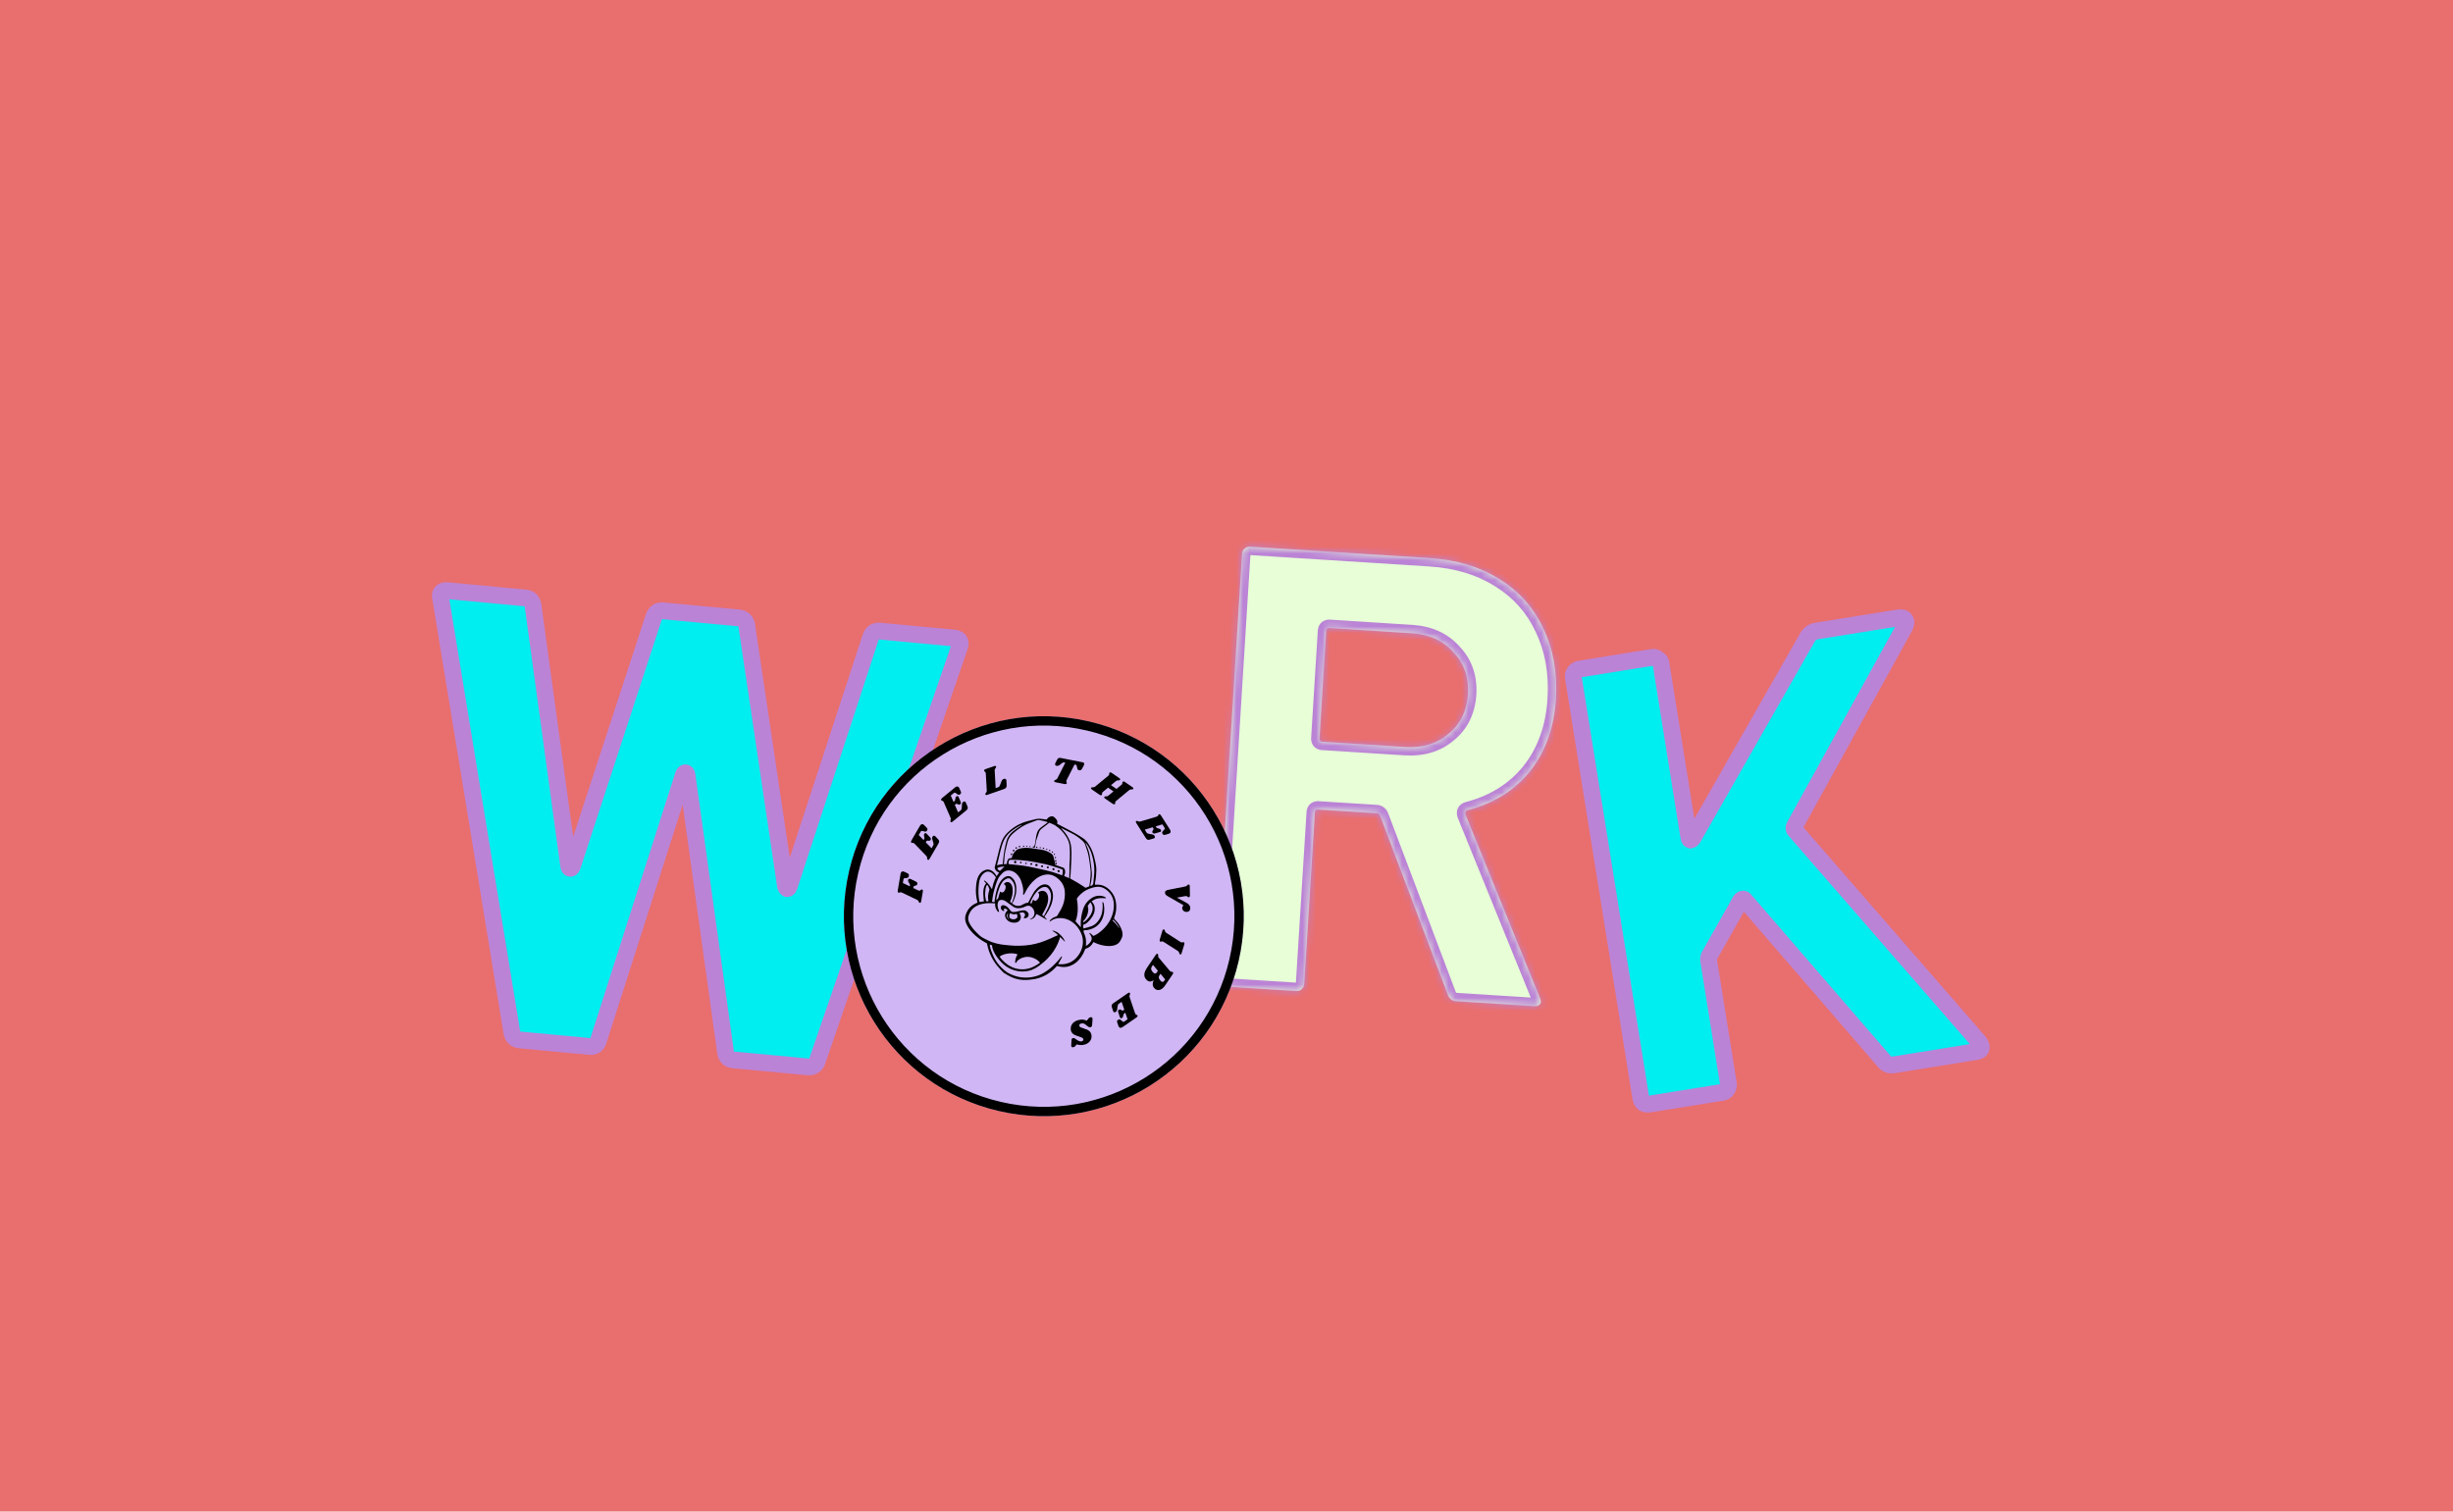 <?xml version="1.0" encoding="UTF-8"?> <svg xmlns="http://www.w3.org/2000/svg" width="370" height="228" viewBox="0 0 370 228" fill="none"><rect width="370" height="228" fill="#E96E6E"></rect><mask id="path-1-outside-1_97_80183" maskUnits="userSpaceOnUse" x="58.648" y="87.325" width="88.158" height="77.333" fill="black"><rect fill="white" x="58.648" y="87.325" width="88.158" height="77.333"></rect><path d="M78.454 156.865C77.761 156.8 77.35 156.444 77.219 155.796L66.47 90.239L66.411 89.853C66.464 89.285 66.837 89.034 67.53 89.099L79.251 90.195C79.881 90.254 80.261 90.608 80.391 91.255L85.775 130.566C85.815 130.824 85.897 130.959 86.023 130.971C86.15 130.982 86.256 130.865 86.342 130.619L98.625 93.056C98.879 92.381 99.321 92.073 99.951 92.132L111.388 93.201C112.082 93.266 112.493 93.622 112.623 94.27L118.48 133.625C118.525 133.82 118.608 133.955 118.728 134.03C118.854 134.041 118.96 133.924 119.047 133.678L131.33 96.115C131.584 95.44 132.026 95.132 132.656 95.19L143.809 96.234C144.692 96.316 145 96.758 144.734 97.56L123.252 160.101C123.004 160.714 122.533 160.988 121.84 160.923L110.592 159.871C109.962 159.812 109.582 159.459 109.451 158.811L103.636 116.981C103.596 116.723 103.513 116.588 103.387 116.576C103.261 116.564 103.155 116.681 103.068 116.928L90.272 156.921C90.081 157.603 89.639 157.911 88.946 157.846L78.454 156.865Z"></path></mask><path d="M78.454 156.865C77.761 156.8 77.35 156.444 77.219 155.796L66.47 90.239L66.411 89.853C66.464 89.285 66.837 89.034 67.53 89.099L79.251 90.195C79.881 90.254 80.261 90.608 80.391 91.255L85.775 130.566C85.815 130.824 85.897 130.959 86.023 130.971C86.15 130.982 86.256 130.865 86.342 130.619L98.625 93.056C98.879 92.381 99.321 92.073 99.951 92.132L111.388 93.201C112.082 93.266 112.493 93.622 112.623 94.27L118.48 133.625C118.525 133.82 118.608 133.955 118.728 134.03C118.854 134.041 118.96 133.924 119.047 133.678L131.33 96.115C131.584 95.44 132.026 95.132 132.656 95.19L143.809 96.234C144.692 96.316 145 96.758 144.734 97.56L123.252 160.101C123.004 160.714 122.533 160.988 121.84 160.923L110.592 159.871C109.962 159.812 109.582 159.459 109.451 158.811L103.636 116.981C103.596 116.723 103.513 116.588 103.387 116.576C103.261 116.564 103.155 116.681 103.068 116.928L90.272 156.921C90.081 157.603 89.639 157.911 88.946 157.846L78.454 156.865Z" fill="#00EEF0"></path><path d="M77.219 155.796L75.97 156.001L75.974 156.023L75.978 156.045L77.219 155.796ZM66.47 90.239L65.219 90.431L65.221 90.444L66.47 90.239ZM66.411 89.853L65.151 89.735L65.136 89.89L65.16 90.044L66.411 89.853ZM80.391 91.255L81.645 91.084L81.64 91.045L81.632 91.006L80.391 91.255ZM85.775 130.566L84.521 130.738L84.522 130.747L84.524 130.757L85.775 130.566ZM86.342 130.619L87.536 131.039L87.541 131.026L87.545 131.013L86.342 130.619ZM98.625 93.056L97.44 92.611L97.431 92.637L97.422 92.663L98.625 93.056ZM112.623 94.27L113.875 94.084L113.871 94.052L113.864 94.021L112.623 94.27ZM118.48 133.625L117.228 133.811L117.235 133.862L117.247 133.912L118.48 133.625ZM118.728 134.03L118.059 135.104L118.313 135.262L118.61 135.29L118.728 134.03ZM119.047 133.678L120.241 134.098L120.246 134.085L120.25 134.071L119.047 133.678ZM131.33 96.115L130.145 95.67L130.135 95.696L130.127 95.722L131.33 96.115ZM144.734 97.56L145.931 97.971L145.936 97.958L144.734 97.56ZM123.252 160.101L124.425 160.577L124.438 160.545L124.449 160.513L123.252 160.101ZM109.451 158.811L108.198 158.985L108.203 159.023L108.21 159.06L109.451 158.811ZM103.636 116.981L104.889 116.806L104.888 116.798L104.887 116.789L103.636 116.981ZM103.068 116.928L101.874 116.508L101.868 116.525L101.863 116.542L103.068 116.928ZM90.272 156.921L89.067 156.536L89.06 156.558L89.053 156.58L90.272 156.921ZM78.572 155.605C78.493 155.597 78.452 155.584 78.438 155.579C78.426 155.574 78.436 155.576 78.454 155.592C78.473 155.608 78.482 155.623 78.484 155.626C78.484 155.627 78.472 155.605 78.46 155.547L75.978 156.045C76.087 156.584 76.337 157.108 76.797 157.506C77.252 157.9 77.801 158.075 78.337 158.125L78.572 155.605ZM78.469 155.591L67.719 90.035L65.221 90.444L75.97 156.001L78.469 155.591ZM67.721 90.048L67.662 89.661L65.16 90.044L65.219 90.431L67.721 90.048ZM67.671 89.97C67.673 89.954 67.671 89.998 67.633 90.071C67.592 90.151 67.524 90.231 67.438 90.289C67.357 90.343 67.295 90.355 67.288 90.356C67.284 90.357 67.321 90.351 67.412 90.359L67.648 87.839C67.162 87.793 66.554 87.832 66.024 88.189C65.441 88.581 65.202 89.183 65.151 89.735L67.671 89.97ZM67.412 90.359L79.133 91.456L79.369 88.935L67.648 87.839L67.412 90.359ZM79.133 91.456C79.186 91.46 79.204 91.469 79.198 91.467C79.196 91.466 79.188 91.462 79.178 91.456C79.168 91.449 79.157 91.441 79.147 91.432C79.137 91.422 79.129 91.413 79.124 91.406C79.119 91.4 79.118 91.397 79.119 91.4C79.122 91.406 79.137 91.437 79.15 91.505L81.632 91.006C81.529 90.493 81.302 89.979 80.871 89.578C80.434 89.172 79.899 88.985 79.369 88.935L79.133 91.456ZM79.137 91.427L84.521 130.738L87.029 130.394L81.645 91.084L79.137 91.427ZM84.524 130.757C84.555 130.959 84.619 131.248 84.788 131.522C84.98 131.835 85.347 132.179 85.906 132.231L86.141 129.71C86.331 129.728 86.512 129.796 86.665 129.903C86.809 130.005 86.897 130.119 86.946 130.199C87.032 130.339 87.035 130.431 87.026 130.375L84.524 130.757ZM85.906 132.231C86.464 132.283 86.889 132.014 87.135 131.742C87.352 131.503 87.469 131.231 87.536 131.039L85.148 130.199C85.129 130.253 85.15 130.163 85.26 130.041C85.323 129.972 85.43 129.876 85.591 129.803C85.761 129.725 85.952 129.693 86.141 129.71L85.906 132.231ZM87.545 131.013L99.828 93.45L97.422 92.663L85.139 130.226L87.545 131.013ZM99.81 93.502C99.843 93.415 99.871 93.369 99.884 93.35C99.897 93.332 99.894 93.341 99.871 93.357C99.847 93.374 99.82 93.385 99.801 93.389C99.784 93.393 99.791 93.388 99.834 93.392L100.069 90.871C99.511 90.819 98.931 90.926 98.423 91.28C97.931 91.623 97.627 92.113 97.44 92.611L99.81 93.502ZM99.834 93.392L111.271 94.462L111.506 91.941L100.069 90.871L99.834 93.392ZM111.271 94.462C111.35 94.469 111.391 94.482 111.405 94.487C111.417 94.492 111.407 94.49 111.389 94.474C111.37 94.458 111.361 94.443 111.359 94.44C111.359 94.439 111.371 94.461 111.382 94.519L113.864 94.021C113.756 93.482 113.506 92.959 113.045 92.56C112.591 92.167 112.042 91.991 111.506 91.941L111.271 94.462ZM111.371 94.456L117.228 133.811L119.732 133.439L113.875 94.084L111.371 94.456ZM117.247 133.912C117.336 134.297 117.553 134.789 118.059 135.104L119.397 132.955C119.523 133.033 119.606 133.13 119.655 133.21C119.701 133.285 119.712 133.337 119.713 133.338L117.247 133.912ZM118.61 135.29C119.168 135.342 119.593 135.073 119.84 134.801C120.056 134.562 120.173 134.29 120.241 134.098L117.853 133.258C117.834 133.312 117.854 133.222 117.965 133.1C118.027 133.031 118.135 132.935 118.296 132.861C118.466 132.784 118.656 132.752 118.846 132.769L118.61 135.29ZM120.25 134.071L132.533 96.509L130.127 95.722L117.844 133.284L120.25 134.071ZM132.515 96.561C132.547 96.474 132.575 96.428 132.589 96.409C132.601 96.391 132.599 96.4 132.576 96.416C132.551 96.433 132.525 96.444 132.505 96.448C132.489 96.452 132.496 96.447 132.538 96.451L132.774 93.93C132.215 93.878 131.636 93.985 131.128 94.339C130.636 94.682 130.332 95.172 130.145 95.67L132.515 96.561ZM132.538 96.451L143.692 97.494L143.927 94.973L132.774 93.93L132.538 96.451ZM143.692 97.494C143.822 97.506 143.865 97.526 143.853 97.521C143.834 97.513 143.745 97.467 143.664 97.351C143.581 97.232 143.563 97.119 143.561 97.069C143.56 97.032 143.568 97.056 143.533 97.161L145.936 97.958C146.122 97.397 146.229 96.603 145.74 95.903C145.268 95.226 144.506 95.028 143.927 94.973L143.692 97.494ZM143.537 97.148L122.054 159.69L124.449 160.513L145.931 97.971L143.537 97.148ZM122.078 159.626C122.056 159.681 122.04 159.701 122.041 159.7C122.043 159.698 122.055 159.684 122.076 159.672C122.097 159.66 122.107 159.66 122.094 159.662C122.079 159.665 122.037 159.67 121.958 159.663L121.722 162.183C122.258 162.233 122.83 162.163 123.349 161.86C123.876 161.554 124.219 161.086 124.425 160.577L122.078 159.626ZM121.958 159.663L110.71 158.611L110.474 161.131L121.722 162.183L121.958 159.663ZM110.71 158.611C110.657 158.606 110.639 158.597 110.644 158.599C110.647 158.601 110.654 158.604 110.665 158.61C110.675 158.617 110.686 158.625 110.696 158.635C110.706 158.644 110.714 158.653 110.719 158.66C110.724 158.667 110.725 158.669 110.724 158.667C110.72 158.661 110.706 158.63 110.692 158.561L108.21 159.06C108.313 159.573 108.541 160.087 108.972 160.489C109.409 160.894 109.944 161.082 110.474 161.131L110.71 158.611ZM110.705 158.636L104.889 116.806L102.382 117.155L108.198 158.985L110.705 158.636ZM104.887 116.789C104.856 116.588 104.792 116.299 104.623 116.024C104.431 115.711 104.063 115.368 103.505 115.316L103.27 117.836C103.08 117.819 102.899 117.751 102.746 117.644C102.601 117.542 102.514 117.427 102.465 117.348C102.379 117.208 102.376 117.115 102.384 117.172L104.887 116.789ZM103.505 115.316C102.947 115.264 102.522 115.533 102.276 115.805C102.059 116.044 101.942 116.316 101.874 116.508L104.263 117.348C104.282 117.294 104.261 117.384 104.151 117.506C104.088 117.574 103.981 117.671 103.82 117.744C103.65 117.821 103.459 117.854 103.27 117.836L103.505 115.316ZM101.863 116.542L89.067 156.536L91.478 157.307L104.274 117.313L101.863 116.542ZM89.053 156.58C89.043 156.616 89.034 156.642 89.027 156.658C89.019 156.675 89.015 156.681 89.016 156.681C89.016 156.68 89.021 156.672 89.031 156.662C89.042 156.65 89.056 156.638 89.073 156.625C89.091 156.613 89.108 156.604 89.124 156.597C89.139 156.591 89.15 156.588 89.154 156.587C89.157 156.587 89.152 156.588 89.137 156.589C89.123 156.589 89.099 156.589 89.064 156.586L88.829 159.107C89.384 159.159 89.991 159.072 90.522 158.702C91.05 158.334 91.342 157.797 91.491 157.263L89.053 156.58ZM89.064 156.586L78.572 155.605L78.337 158.125L88.829 159.107L89.064 156.586Z" fill="#BB83D6" mask="url(#path-1-outside-1_97_80183)"></path><mask id="path-3-inside-2_97_80183" fill="white"><path d="M219.676 151.024C219.044 150.984 218.62 150.672 218.402 150.087L208.192 123.088C208.082 122.827 207.9 122.689 207.647 122.673L198.836 122.113C198.52 122.092 198.353 122.24 198.333 122.556L196.724 148.423C196.704 148.739 196.56 149.015 196.292 149.252C196.091 149.429 195.832 149.508 195.516 149.488L184.431 148.783C184.116 148.763 183.837 148.65 183.596 148.445C183.423 148.18 183.346 147.89 183.365 147.574L187.35 83.522C187.369 83.206 187.48 82.959 187.681 82.782C187.949 82.545 188.241 82.437 188.557 82.457L215.654 84.18C219.696 84.437 223.182 85.484 226.112 87.319C229.105 89.158 231.328 91.646 232.781 94.782C234.298 97.923 234.933 101.483 234.685 105.462C234.418 109.758 233.114 113.385 230.774 116.343C228.438 119.239 225.304 121.196 221.373 122.214C221.049 122.32 220.941 122.535 221.047 122.859L232.264 150.493C232.375 150.754 232.426 150.947 232.419 151.074C232.387 151.579 232.024 151.81 231.329 151.765L219.676 151.024ZM200.54 94.729C200.224 94.709 200.056 94.857 200.036 95.173L199.029 111.376C199.009 111.691 199.157 111.859 199.473 111.879L211.884 112.669C214.537 112.837 216.734 112.184 218.474 110.71C220.278 109.239 221.258 107.24 221.415 104.713C221.572 102.187 220.847 100.08 219.24 98.392C217.7 96.645 215.604 95.687 212.951 95.519L200.54 94.729Z"></path></mask><path d="M219.676 151.024C219.044 150.984 218.62 150.672 218.402 150.087L208.192 123.088C208.082 122.827 207.9 122.689 207.647 122.673L198.836 122.113C198.52 122.092 198.353 122.24 198.333 122.556L196.724 148.423C196.704 148.739 196.56 149.015 196.292 149.252C196.091 149.429 195.832 149.508 195.516 149.488L184.431 148.783C184.116 148.763 183.837 148.65 183.596 148.445C183.423 148.18 183.346 147.89 183.365 147.574L187.35 83.522C187.369 83.206 187.48 82.959 187.681 82.782C187.949 82.545 188.241 82.437 188.557 82.457L215.654 84.18C219.696 84.437 223.182 85.484 226.112 87.319C229.105 89.158 231.328 91.646 232.781 94.782C234.298 97.923 234.933 101.483 234.685 105.462C234.418 109.758 233.114 113.385 230.774 116.343C228.438 119.239 225.304 121.196 221.373 122.214C221.049 122.32 220.941 122.535 221.047 122.859L232.264 150.493C232.375 150.754 232.426 150.947 232.419 151.074C232.387 151.579 232.024 151.81 231.329 151.765L219.676 151.024ZM200.54 94.729C200.224 94.709 200.056 94.857 200.036 95.173L199.029 111.376C199.009 111.691 199.157 111.859 199.473 111.879L211.884 112.669C214.537 112.837 216.734 112.184 218.474 110.71C220.278 109.239 221.258 107.24 221.415 104.713C221.572 102.187 220.847 100.08 219.24 98.392C217.7 96.645 215.604 95.687 212.951 95.519L200.54 94.729Z" fill="#E7FED7"></path><path d="M218.402 150.087L219.589 149.648L219.586 149.641L218.402 150.087ZM208.192 123.088L209.376 122.642L209.367 122.618L209.357 122.595L208.192 123.088ZM196.292 149.252L197.13 150.202L197.13 150.202L196.292 149.252ZM183.596 148.445L182.539 149.138L182.638 149.29L182.776 149.407L183.596 148.445ZM187.681 82.782L186.843 81.832L186.843 81.832L187.681 82.782ZM226.112 87.319L225.441 88.391L225.45 88.397L226.112 87.319ZM232.781 94.782L231.633 95.313L231.637 95.322L231.642 95.332L232.781 94.782ZM230.774 116.343L231.76 117.139L231.767 117.129L230.774 116.343ZM221.373 122.214L221.054 120.988L221.015 120.999L220.977 121.011L221.373 122.214ZM221.047 122.859L219.845 123.254L219.859 123.294L219.875 123.334L221.047 122.859ZM232.264 150.493L231.092 150.968L231.096 150.977L231.099 150.986L232.264 150.493ZM218.474 110.71L217.673 109.728L217.664 109.736L217.655 109.743L218.474 110.71ZM219.24 98.392L218.291 99.228L218.308 99.247L218.324 99.264L219.24 98.392ZM219.754 149.761C219.691 149.757 219.655 149.748 219.64 149.743C219.626 149.738 219.627 149.736 219.633 149.741C219.639 149.745 219.639 149.747 219.633 149.739C219.626 149.729 219.609 149.702 219.589 149.648L217.216 150.527C217.395 151.008 217.689 151.451 218.135 151.779C218.579 152.106 219.089 152.255 219.597 152.288L219.754 149.761ZM219.586 149.641L209.376 122.642L207.008 123.534L217.219 150.534L219.586 149.641ZM209.357 122.595C209.236 122.31 209.043 122.013 208.739 121.782C208.428 121.545 208.073 121.432 207.726 121.41L207.569 123.936C207.474 123.93 207.337 123.894 207.207 123.795C207.085 123.702 207.038 123.605 207.027 123.581L209.357 122.595ZM207.726 121.41L198.915 120.849L198.758 123.376L207.569 123.936L207.726 121.41ZM198.915 120.849C198.562 120.827 198.06 120.884 197.636 121.258C197.212 121.632 197.092 122.123 197.07 122.476L199.596 122.636C199.594 122.673 199.568 122.932 199.311 123.158C199.055 123.385 198.794 123.378 198.758 123.376L198.915 120.849ZM197.07 122.476L195.461 148.343L197.987 148.504L199.596 122.636L197.07 122.476ZM195.461 148.343C195.461 148.337 195.462 148.327 195.466 148.314C195.47 148.301 195.474 148.289 195.479 148.281C195.483 148.272 195.486 148.27 195.483 148.273C195.481 148.276 195.472 148.286 195.454 148.302L197.13 150.202C197.614 149.775 197.944 149.2 197.987 148.504L195.461 148.343ZM195.454 148.302C195.49 148.27 195.535 148.246 195.577 148.233C195.615 148.221 195.627 148.227 195.595 148.225L195.438 150.751C196.024 150.789 196.632 150.641 197.13 150.202L195.454 148.302ZM195.595 148.225L184.51 147.52L184.353 150.046L195.438 150.751L195.595 148.225ZM184.51 147.52C184.468 147.517 184.45 147.51 184.417 147.482L182.776 149.407C183.225 149.791 183.764 150.009 184.353 150.046L184.51 147.52ZM184.654 147.751C184.631 147.715 184.626 147.697 184.628 147.654L182.102 147.493C182.065 148.083 182.215 148.644 182.539 149.138L184.654 147.751ZM184.628 147.654L188.613 83.602L186.086 83.442L182.102 147.493L184.628 147.654ZM188.613 83.602C188.615 83.57 188.619 83.582 188.602 83.619C188.584 83.659 188.554 83.701 188.519 83.732L186.843 81.832C186.346 82.27 186.123 82.855 186.086 83.442L188.613 83.602ZM188.519 83.732C188.536 83.716 188.547 83.709 188.551 83.707C188.554 83.705 188.552 83.707 188.543 83.71C188.533 83.714 188.522 83.717 188.508 83.719C188.495 83.721 188.485 83.721 188.479 83.721L188.636 81.194C187.94 81.15 187.327 81.405 186.843 81.832L188.519 83.732ZM188.479 83.721L215.575 85.444L215.732 82.917L188.636 81.194L188.479 83.721ZM215.575 85.444C219.444 85.69 222.718 86.686 225.441 88.391L226.783 86.246C223.646 84.281 219.949 83.185 215.732 82.917L215.575 85.444ZM225.45 88.397C228.234 90.108 230.286 92.407 231.633 95.313L233.929 94.251C232.369 90.885 229.975 88.208 226.773 86.24L225.45 88.397ZM231.642 95.332C233.051 98.249 233.658 101.588 233.422 105.382L235.948 105.543C236.207 101.378 235.545 97.596 233.921 94.233L231.642 95.332ZM233.422 105.382C233.168 109.457 231.94 112.828 229.781 115.557L231.767 117.129C234.289 113.941 235.667 110.058 235.948 105.543L233.422 105.382ZM229.789 115.547C227.639 118.212 224.748 120.032 221.054 120.988L221.692 123.439C225.86 122.36 229.238 120.265 231.76 117.139L229.789 115.547ZM220.977 121.011C220.63 121.125 220.177 121.371 219.919 121.883C219.66 122.396 219.731 122.906 219.845 123.254L222.249 122.465C222.257 122.488 222.329 122.729 222.179 123.026C222.029 123.324 221.793 123.409 221.769 123.417L220.977 121.011ZM219.875 123.334L231.092 150.968L233.437 150.018L222.22 122.384L219.875 123.334ZM231.099 150.986C231.119 151.032 231.134 151.07 231.144 151.1C231.155 151.13 231.16 151.149 231.163 151.157C231.165 151.166 231.162 151.158 231.159 151.135C231.158 151.124 231.156 151.106 231.155 151.083C231.153 151.06 231.153 151.03 231.155 150.993L233.682 151.154C233.71 150.706 233.544 150.271 233.429 150L231.099 150.986ZM231.155 150.993C231.156 150.976 231.164 150.901 231.217 150.802C231.274 150.696 231.356 150.612 231.443 150.557C231.522 150.507 231.575 150.499 231.567 150.5C231.558 150.502 231.509 150.509 231.408 150.502L231.251 153.029C231.714 153.058 232.294 153.017 232.802 152.695C233.388 152.322 233.646 151.73 233.682 151.154L231.155 150.993ZM231.408 150.502L219.754 149.761L219.597 152.288L231.251 153.029L231.408 150.502ZM200.618 93.466C200.266 93.444 199.764 93.501 199.339 93.875C198.915 94.249 198.795 94.74 198.773 95.093L201.3 95.253C201.297 95.29 201.271 95.549 201.015 95.775C200.758 96.001 200.498 95.995 200.461 95.993L200.618 93.466ZM198.773 95.093L197.765 111.295L200.292 111.456L201.3 95.253L198.773 95.093ZM197.765 111.295C197.743 111.648 197.802 112.15 198.176 112.575C198.551 113 199.042 113.12 199.394 113.143L199.551 110.616C199.588 110.618 199.847 110.645 200.074 110.902C200.3 111.159 200.294 111.419 200.292 111.456L197.765 111.295ZM199.394 113.143L211.806 113.932L211.963 111.405L199.551 110.616L199.394 113.143ZM211.806 113.932C214.727 114.118 217.262 113.397 219.293 111.676L217.655 109.743C216.205 110.972 214.347 111.557 211.963 111.405L211.806 113.932ZM219.275 111.691C221.377 109.977 222.502 107.638 222.678 104.794L220.152 104.633C220.015 106.842 219.179 108.501 217.673 109.728L219.275 111.691ZM222.678 104.794C222.855 101.949 222.029 99.487 220.156 97.519L218.324 99.264C219.665 100.673 220.289 102.424 220.152 104.633L222.678 104.794ZM220.189 97.555C218.395 95.52 215.966 94.442 213.03 94.255L212.872 96.782C215.242 96.933 217.006 97.77 218.291 99.228L220.189 97.555ZM213.03 94.255L200.618 93.466L200.461 95.993L212.872 96.782L213.03 94.255Z" fill="#BB83D6" mask="url(#path-3-inside-2_97_80183)"></path><mask id="path-5-outside-3_97_80183" maskUnits="userSpaceOnUse" x="235.016" y="90.998" width="66.381" height="77.993" fill="black"><rect fill="white" x="235.016" y="90.998" width="66.381" height="77.993"></rect><path d="M248.793 166.534C248.481 166.584 248.184 166.536 247.904 166.388C247.677 166.168 247.538 165.902 247.488 165.59L237.322 102.224C237.271 101.912 237.325 101.647 237.482 101.429C237.692 101.139 237.953 100.969 238.266 100.919L249.233 99.158C249.545 99.108 249.815 99.193 250.043 99.413C250.323 99.56 250.488 99.79 250.538 100.103L254.749 126.349C254.779 126.536 254.862 126.651 254.997 126.693C255.122 126.673 255.236 126.591 255.341 126.446L272.678 96.067C272.983 95.57 273.416 95.276 273.979 95.185L286.351 93.199C286.851 93.119 287.189 93.225 287.364 93.517C287.529 93.747 287.517 94.069 287.327 94.484L270.71 124.555C270.563 124.835 270.567 125.059 270.722 125.226L298.543 157.201C298.728 157.555 298.826 157.764 298.836 157.827C298.906 158.264 298.628 158.533 298.003 158.633L285.631 160.62C285.006 160.72 284.528 160.54 284.198 160.081L263.182 135.763C263.1 135.648 262.996 135.601 262.871 135.621C262.746 135.641 262.631 135.724 262.526 135.869L257.809 144.222C257.724 144.492 257.692 144.689 257.712 144.814L260.704 163.468C260.754 163.78 260.675 164.082 260.465 164.372C260.307 164.589 260.072 164.723 259.76 164.773L248.793 166.534Z"></path></mask><path d="M248.793 166.534C248.481 166.584 248.184 166.536 247.904 166.388C247.677 166.168 247.538 165.902 247.488 165.59L237.322 102.224C237.271 101.912 237.325 101.647 237.482 101.429C237.692 101.139 237.953 100.969 238.266 100.919L249.233 99.158C249.545 99.108 249.815 99.193 250.043 99.413C250.323 99.56 250.488 99.79 250.538 100.103L254.749 126.349C254.779 126.536 254.862 126.651 254.997 126.693C255.122 126.673 255.236 126.591 255.341 126.446L272.678 96.067C272.983 95.57 273.416 95.276 273.979 95.185L286.351 93.199C286.851 93.119 287.189 93.225 287.364 93.517C287.529 93.747 287.517 94.069 287.327 94.484L270.71 124.555C270.563 124.835 270.567 125.059 270.722 125.226L298.543 157.201C298.728 157.555 298.826 157.764 298.836 157.827C298.906 158.264 298.628 158.533 298.003 158.633L285.631 160.62C285.006 160.72 284.528 160.54 284.198 160.081L263.182 135.763C263.1 135.648 262.996 135.601 262.871 135.621C262.746 135.641 262.631 135.724 262.526 135.869L257.809 144.222C257.724 144.492 257.692 144.689 257.712 144.814L260.704 163.468C260.754 163.78 260.675 164.082 260.465 164.372C260.307 164.589 260.072 164.723 259.76 164.773L248.793 166.534Z" fill="#00EEF0"></path><path d="M247.904 166.388L247.025 167.299L247.155 167.424L247.315 167.509L247.904 166.388ZM237.482 101.429L236.457 100.688L236.457 100.688L237.482 101.429ZM250.043 99.413L249.163 100.323L249.293 100.449L249.453 100.533L250.043 99.413ZM254.997 126.693L254.617 127.901L254.902 127.991L255.197 127.943L254.997 126.693ZM255.341 126.446L256.367 127.188L256.407 127.132L256.441 127.073L255.341 126.446ZM272.678 96.067L271.598 95.406L271.588 95.423L271.579 95.44L272.678 96.067ZM287.364 93.517L286.278 94.168L286.305 94.213L286.336 94.255L287.364 93.517ZM287.327 94.484L288.435 95.097L288.458 95.055L288.478 95.011L287.327 94.484ZM270.71 124.555L269.602 123.943L269.596 123.954L269.59 123.966L270.71 124.555ZM270.722 125.226L271.677 124.395L271.664 124.381L271.651 124.366L270.722 125.226ZM298.543 157.201L299.665 156.615L299.596 156.482L299.498 156.37L298.543 157.201ZM284.198 160.081L285.226 159.342L285.193 159.296L285.156 159.253L284.198 160.081ZM263.182 135.763L262.154 136.502L262.187 136.548L262.224 136.591L263.182 135.763ZM262.526 135.869L261.5 135.127L261.459 135.184L261.424 135.246L262.526 135.869ZM257.809 144.222L256.707 143.6L256.641 143.715L256.601 143.842L257.809 144.222ZM260.465 164.372L261.49 165.114L261.49 165.114L260.465 164.372ZM248.593 165.284C248.551 165.291 248.532 165.288 248.494 165.268L247.315 167.509C247.837 167.783 248.411 167.877 248.994 167.784L248.593 165.284ZM248.784 165.478C248.753 165.448 248.744 165.431 248.738 165.389L246.238 165.79C246.332 166.373 246.6 166.889 247.025 167.299L248.784 165.478ZM248.738 165.389L238.571 102.024L236.072 102.425L246.238 165.79L248.738 165.389ZM238.571 102.024C238.566 101.992 238.573 102.003 238.565 102.042C238.556 102.086 238.536 102.133 238.508 102.171L236.457 100.688C236.068 101.225 235.979 101.845 236.072 102.425L238.571 102.024ZM238.508 102.171C238.522 102.152 238.531 102.143 238.534 102.14C238.537 102.137 238.535 102.14 238.527 102.145C238.518 102.15 238.507 102.156 238.495 102.161C238.482 102.166 238.472 102.168 238.466 102.169L238.065 99.669C237.377 99.78 236.835 100.164 236.457 100.688L238.508 102.171ZM238.466 102.169L249.433 100.408L249.032 97.909L238.065 99.669L238.466 102.169ZM249.433 100.408C249.419 100.41 249.364 100.415 249.29 100.392C249.216 100.369 249.174 100.334 249.163 100.323L250.922 98.502C250.408 98.006 249.738 97.795 249.032 97.909L249.433 100.408ZM249.453 100.533C249.44 100.526 249.393 100.497 249.348 100.434C249.303 100.371 249.291 100.318 249.288 100.303L251.788 99.902C251.675 99.196 251.265 98.625 250.632 98.293L249.453 100.533ZM249.288 100.303L253.499 126.549L255.999 126.148L251.788 99.902L249.288 100.303ZM253.499 126.549C253.575 127.021 253.867 127.665 254.617 127.901L255.376 125.486C255.57 125.547 255.743 125.672 255.862 125.837C255.967 125.984 255.993 126.111 255.999 126.148L253.499 126.549ZM255.197 127.943C255.77 127.851 256.148 127.491 256.367 127.188L254.316 125.704C254.325 125.691 254.473 125.495 254.796 125.444L255.197 127.943ZM256.441 127.073L273.777 96.695L271.579 95.44L254.242 125.818L256.441 127.073ZM273.757 96.728C273.874 96.537 273.992 96.465 274.179 96.435L273.778 93.936C272.841 94.086 272.091 94.602 271.598 95.406L273.757 96.728ZM274.179 96.435L286.552 94.449L286.151 91.949L273.778 93.936L274.179 96.435ZM286.552 94.449C286.686 94.427 286.682 94.451 286.6 94.426C286.554 94.411 286.491 94.383 286.425 94.332C286.36 94.281 286.311 94.222 286.278 94.168L288.45 92.867C287.885 91.923 286.872 91.833 286.151 91.949L286.552 94.449ZM286.336 94.255C286.289 94.19 286.255 94.117 286.235 94.044C286.215 93.973 286.212 93.916 286.214 93.883C286.216 93.826 286.228 93.843 286.176 93.958L288.478 95.011C288.735 94.45 288.958 93.566 288.392 92.779L286.336 94.255ZM286.219 93.872L269.602 123.943L271.818 125.167L288.435 95.097L286.219 93.872ZM269.59 123.966C269.456 124.221 269.33 124.56 269.337 124.955C269.344 125.385 269.509 125.779 269.793 126.087L271.651 124.366C271.707 124.427 271.764 124.51 271.807 124.614C271.849 124.718 271.867 124.82 271.868 124.911C271.871 125.082 271.817 125.17 271.83 125.144L269.59 123.966ZM269.767 126.057L297.588 158.031L299.498 156.37L271.677 124.395L269.767 126.057ZM297.421 157.786C297.51 157.957 297.571 158.08 297.608 158.159C297.617 158.179 297.624 158.193 297.629 158.204C297.634 158.215 297.635 158.22 297.635 158.219C297.635 158.219 297.634 158.216 297.632 158.211C297.63 158.205 297.627 158.197 297.623 158.185C297.618 158.169 297.599 158.11 297.586 158.027L300.085 157.626C300.059 157.461 300.003 157.323 299.988 157.285C299.962 157.219 299.931 157.15 299.901 157.087C299.841 156.958 299.761 156.799 299.665 156.615L297.421 157.786ZM297.586 158.027C297.579 157.988 297.572 157.892 297.608 157.767C297.647 157.635 297.72 157.525 297.799 157.448C297.836 157.412 297.868 157.389 297.891 157.375C297.913 157.361 297.927 157.355 297.928 157.355C297.928 157.355 297.919 157.358 297.898 157.364C297.876 157.37 297.845 157.377 297.803 157.383L298.204 159.883C298.624 159.816 299.151 159.663 299.561 159.265C300.043 158.798 300.175 158.183 300.085 157.626L297.586 158.027ZM297.803 157.383L285.43 159.37L285.831 161.87L298.204 159.883L297.803 157.383ZM285.43 159.37C285.283 159.393 285.238 159.371 285.25 159.375C285.251 159.376 285.253 159.377 285.256 159.378C285.258 159.38 285.259 159.381 285.259 159.38C285.259 159.38 285.247 159.371 285.226 159.342L283.17 160.819C283.464 161.229 283.86 161.557 284.358 161.745C284.847 161.929 285.353 161.946 285.831 161.87L285.43 159.37ZM285.156 159.253L264.14 134.936L262.224 136.591L283.24 160.908L285.156 159.253ZM264.21 135.025C264.071 134.831 263.864 134.625 263.569 134.49C263.265 134.352 262.952 134.326 262.67 134.371L263.071 136.871C262.915 136.896 262.716 136.884 262.516 136.793C262.325 136.705 262.211 136.581 262.154 136.502L264.21 135.025ZM262.67 134.371C262.097 134.463 261.72 134.824 261.5 135.127L263.552 136.611C263.542 136.624 263.395 136.819 263.071 136.871L262.67 134.371ZM261.424 135.246L256.707 143.6L258.911 144.844L263.628 136.491L261.424 135.246ZM256.601 143.842C256.513 144.123 256.391 144.572 256.462 145.015L258.961 144.614C258.967 144.65 258.97 144.68 258.971 144.703C258.972 144.726 258.972 144.744 258.971 144.755C258.97 144.778 258.968 144.787 258.97 144.777C258.971 144.769 258.975 144.75 258.983 144.719C258.99 144.688 259.001 144.649 259.016 144.601L256.601 143.842ZM256.462 145.015L259.455 163.669L261.954 163.267L258.961 144.614L256.462 145.015ZM259.455 163.669C259.454 163.663 259.453 163.652 259.453 163.639C259.454 163.626 259.456 163.613 259.459 163.604C259.461 163.595 259.463 163.592 259.461 163.595C259.459 163.599 259.453 163.611 259.439 163.63L261.49 165.114C261.869 164.59 262.065 163.956 261.954 163.267L259.455 163.669ZM259.439 163.63C259.467 163.591 259.506 163.557 259.544 163.535C259.579 163.516 259.591 163.518 259.559 163.523L259.961 166.023C260.541 165.93 261.101 165.651 261.49 165.114L259.439 163.63ZM259.559 163.523L248.593 165.284L248.994 167.784L259.961 166.023L259.559 163.523Z" fill="#BB83D6" mask="url(#path-5-outside-3_97_80183)"></path><g filter="url(#filter0_d_97_80183)"><path d="M186.821 143.109C190.57 126.879 180.456 110.682 164.232 106.933C148.008 103.183 131.817 113.3 128.069 129.529C124.32 145.759 134.433 161.956 150.657 165.706C166.881 169.455 183.072 159.339 186.821 143.109Z" fill="#D0B6F4"></path><path d="M164.074 107.619C179.918 111.282 189.795 127.1 186.134 142.95C182.473 158.801 166.661 168.681 150.816 165.019C134.972 161.357 125.094 145.539 128.755 129.688C132.416 113.837 148.229 103.957 164.074 107.619Z" stroke="black" stroke-width="1.41"></path></g><path d="M135.837 131.821C135.86 131.683 135.908 131.583 135.98 131.519C136.052 131.451 136.14 131.426 136.244 131.444C136.296 131.452 136.345 131.468 136.39 131.491L136.883 131.724C136.975 131.766 137.036 131.82 137.067 131.886C137.098 131.953 137.105 132.034 137.088 132.13C137.073 132.223 137.042 132.294 136.995 132.343C136.945 132.392 136.873 132.422 136.78 132.433L136.448 132.468C136.39 132.473 136.35 132.485 136.327 132.504C136.305 132.523 136.288 132.568 136.276 132.639L136.182 133.195L137.23 133.693L137.247 133.587C137.256 133.535 137.256 133.49 137.248 133.45C137.24 133.407 137.219 133.359 137.186 133.308L137.071 133.111C137.026 133.039 136.996 132.976 136.982 132.924C136.965 132.868 136.961 132.812 136.971 132.757C136.983 132.686 137.013 132.632 137.061 132.595C137.11 132.553 137.172 132.539 137.246 132.552C137.275 132.557 137.31 132.568 137.349 132.586L138.152 132.974C138.324 133.061 138.398 133.176 138.374 133.321C138.353 133.439 138.277 133.522 138.143 133.568L137.937 133.636C137.881 133.653 137.843 133.671 137.825 133.691C137.806 133.711 137.793 133.743 137.785 133.787L137.758 133.948L138.547 134.322C138.568 134.334 138.597 134.342 138.634 134.349C138.686 134.357 138.73 134.354 138.767 134.337C138.805 134.317 138.847 134.286 138.892 134.244C138.932 134.209 138.965 134.186 138.989 134.175C139.01 134.163 139.036 134.16 139.065 134.165C139.132 134.176 139.174 134.213 139.189 134.277C139.205 134.341 139.203 134.43 139.184 134.545L138.947 135.94C138.931 136.037 138.902 136.106 138.86 136.149C138.815 136.191 138.762 136.199 138.702 136.173C138.67 136.16 138.646 136.141 138.632 136.116C138.613 136.093 138.593 136.06 138.574 136.014C138.548 135.945 138.518 135.888 138.483 135.844C138.449 135.8 138.391 135.76 138.309 135.723L136.029 134.633C135.983 134.61 135.94 134.595 135.899 134.588C135.855 134.58 135.817 134.582 135.785 134.591C135.753 134.597 135.718 134.611 135.681 134.631C135.627 134.656 135.585 134.666 135.555 134.661C135.544 134.659 135.524 134.652 135.496 134.64C135.45 134.617 135.423 134.578 135.413 134.523C135.4 134.467 135.401 134.389 135.418 134.289L135.837 131.821Z" fill="#010101"></path><path d="M138.759 124.568C138.829 124.447 138.909 124.37 138.998 124.335C139.09 124.297 139.181 124.305 139.272 124.358C139.318 124.384 139.358 124.416 139.393 124.454L139.772 124.844C139.846 124.918 139.888 124.988 139.898 125.054C139.906 125.116 139.886 125.187 139.839 125.268C139.793 125.346 139.741 125.398 139.682 125.425C139.622 125.446 139.546 125.446 139.455 125.423L139.132 125.339C139.064 125.321 139.013 125.318 138.981 125.33C138.948 125.341 138.913 125.379 138.875 125.444L138.577 125.956L139.303 126.705L139.428 126.49C139.441 126.468 139.443 126.427 139.433 126.369L139.383 126.118C139.369 126.045 139.363 125.985 139.364 125.938C139.365 125.891 139.381 125.841 139.411 125.789C139.445 125.731 139.489 125.693 139.542 125.676C139.594 125.654 139.645 125.657 139.693 125.686C139.706 125.693 139.724 125.708 139.746 125.73L140.307 126.324C140.367 126.385 140.401 126.45 140.408 126.52C140.415 126.584 140.401 126.644 140.369 126.699C140.316 126.79 140.23 126.831 140.109 126.822L139.89 126.805C139.828 126.8 139.783 126.821 139.755 126.87L139.644 127.06L140.51 127.949L140.759 127.52C140.795 127.458 140.815 127.398 140.819 127.339C140.821 127.276 140.808 127.198 140.778 127.107L140.627 126.627C140.602 126.543 140.591 126.472 140.595 126.413C140.597 126.349 140.618 126.283 140.658 126.215C140.699 126.143 140.75 126.094 140.809 126.068C140.868 126.041 140.929 126.047 140.994 126.085C141.02 126.1 141.048 126.123 141.079 126.153L141.488 126.581C141.591 126.689 141.647 126.791 141.656 126.887C141.665 126.984 141.632 127.097 141.556 127.227L140.204 129.552C140.164 129.62 140.122 129.666 140.079 129.688C140.033 129.714 139.991 129.715 139.952 129.693C139.933 129.681 139.914 129.664 139.897 129.641C139.869 129.607 139.854 129.57 139.851 129.53C139.849 129.489 139.848 129.465 139.848 129.456C139.846 129.385 139.838 129.324 139.825 129.273C139.808 129.219 139.767 129.159 139.702 129.091L137.951 127.268C137.916 127.231 137.881 127.201 137.845 127.181C137.806 127.158 137.77 127.146 137.736 127.143C137.705 127.138 137.668 127.138 137.625 127.144C137.566 127.149 137.523 127.143 137.497 127.128C137.488 127.122 137.472 127.109 137.449 127.087C137.415 127.05 137.402 127.003 137.413 126.948C137.42 126.892 137.449 126.819 137.5 126.732L138.759 124.568Z" fill="#010101"></path><path d="M144.062 118.765C144.17 118.676 144.272 118.632 144.368 118.63C144.467 118.627 144.55 118.666 144.617 118.747C144.65 118.788 144.676 118.832 144.696 118.879L144.915 119.378C144.959 119.473 144.974 119.553 144.959 119.618C144.945 119.679 144.902 119.738 144.829 119.798C144.76 119.855 144.693 119.886 144.628 119.89C144.564 119.889 144.493 119.862 144.416 119.809L144.142 119.618C144.085 119.578 144.039 119.557 144.004 119.556C143.969 119.555 143.923 119.579 143.865 119.627L143.407 120.002L143.826 120.957L144.017 120.8C144.038 120.783 144.053 120.746 144.065 120.688L144.105 120.436C144.118 120.362 144.133 120.304 144.151 120.26C144.169 120.216 144.201 120.175 144.247 120.137C144.299 120.094 144.353 120.074 144.409 120.077C144.466 120.075 144.512 120.095 144.547 120.139C144.557 120.15 144.568 120.17 144.582 120.198L144.9 120.951C144.935 121.029 144.944 121.102 144.926 121.17C144.909 121.233 144.876 121.284 144.827 121.325C144.746 121.391 144.65 121.399 144.54 121.348L144.341 121.257C144.285 121.23 144.235 121.234 144.191 121.27L144.021 121.409L144.522 122.545L144.906 122.23C144.961 122.185 145.001 122.135 145.025 122.081C145.049 122.022 145.063 121.945 145.068 121.849L145.093 121.347C145.099 121.259 145.114 121.189 145.138 121.135C145.163 121.076 145.205 121.021 145.266 120.971C145.33 120.919 145.395 120.89 145.459 120.886C145.524 120.882 145.58 120.909 145.627 120.967C145.646 120.99 145.665 121.021 145.682 121.06L145.917 121.605C145.976 121.741 145.992 121.856 145.967 121.95C145.942 122.044 145.871 122.138 145.755 122.234L143.675 123.94C143.614 123.99 143.559 124.018 143.511 124.024C143.459 124.032 143.419 124.019 143.391 123.984C143.376 123.966 143.365 123.944 143.357 123.916C143.343 123.875 143.341 123.835 143.353 123.796C143.365 123.757 143.373 123.734 143.376 123.726C143.399 123.659 143.413 123.599 143.418 123.546C143.421 123.49 143.404 123.419 143.367 123.332L142.362 121.013C142.343 120.966 142.32 120.926 142.294 120.894C142.265 120.859 142.235 120.835 142.205 120.821C142.177 120.805 142.142 120.792 142.1 120.783C142.043 120.766 142.005 120.747 141.986 120.723C141.979 120.715 141.969 120.696 141.955 120.668C141.936 120.621 141.941 120.573 141.969 120.525C141.996 120.475 142.048 120.417 142.127 120.353L144.062 118.765Z" fill="#010101"></path><path d="M151.395 117.495C151.495 117.461 151.577 117.456 151.641 117.482C151.708 117.502 151.754 117.55 151.78 117.625C151.791 117.657 151.798 117.694 151.801 117.737L151.841 118.421C151.848 118.59 151.819 118.719 151.755 118.809C151.694 118.898 151.582 118.97 151.418 119.027L148.914 119.894C148.839 119.92 148.778 119.928 148.731 119.916C148.679 119.906 148.646 119.88 148.632 119.837C148.624 119.816 148.622 119.791 148.624 119.762C148.624 119.73 148.634 119.701 148.653 119.675C148.67 119.645 148.69 119.616 148.713 119.588C148.757 119.533 148.791 119.482 148.814 119.434C148.836 119.382 148.845 119.31 148.84 119.216L148.695 116.694C148.694 116.643 148.685 116.596 148.671 116.553C148.657 116.514 148.639 116.485 148.616 116.465C148.596 116.44 148.568 116.414 148.535 116.386C148.487 116.351 148.458 116.319 148.448 116.29C148.444 116.28 148.441 116.259 148.439 116.228C148.437 116.177 148.456 116.135 148.496 116.101C148.538 116.062 148.609 116.026 148.709 115.991L149.961 115.558C150.035 115.532 150.096 115.524 150.144 115.536C150.194 115.542 150.227 115.567 150.241 115.61C150.247 115.627 150.25 115.652 150.249 115.684C150.247 115.713 150.239 115.742 150.225 115.77C150.214 115.794 150.201 115.815 150.187 115.831C150.175 115.843 150.167 115.854 150.162 115.864C150.116 115.915 150.083 115.967 150.061 116.018C150.039 116.07 150.029 116.14 150.033 116.231L150.181 118.883L150.511 118.768C150.593 118.74 150.657 118.702 150.704 118.654C150.755 118.604 150.799 118.53 150.835 118.429L151.052 117.865C151.092 117.763 151.137 117.684 151.185 117.628C151.236 117.57 151.307 117.526 151.395 117.495Z" fill="#010101"></path><path d="M163.28 114.978C163.483 115.018 163.568 115.121 163.535 115.287C163.525 115.338 163.501 115.401 163.464 115.474L163.243 115.896C163.175 116.024 163.107 116.11 163.037 116.154C162.967 116.198 162.876 116.209 162.766 116.187C162.674 116.169 162.606 116.13 162.564 116.072C162.526 116.015 162.495 115.93 162.471 115.818L162.421 115.573C162.406 115.497 162.384 115.443 162.356 115.41C162.328 115.378 162.279 115.355 162.208 115.341L162.081 115.316L160.891 117.65C160.87 117.696 160.857 117.737 160.849 117.774C160.841 117.818 160.839 117.856 160.844 117.888C160.853 117.92 160.867 117.956 160.886 117.994C160.909 118.052 160.918 118.098 160.911 118.131C160.91 118.139 160.902 118.156 160.889 118.184C160.861 118.229 160.817 118.256 160.758 118.268C160.702 118.28 160.624 118.276 160.524 118.256L159.224 117.999C159.147 117.984 159.089 117.959 159.049 117.925C159.014 117.891 159.001 117.85 159.01 117.802C159.015 117.78 159.025 117.759 159.04 117.739C159.061 117.709 159.083 117.688 159.104 117.677C159.13 117.663 159.165 117.647 159.211 117.629C159.273 117.607 159.326 117.579 159.371 117.546C159.416 117.512 159.46 117.456 159.502 117.376L160.687 115.041L160.56 115.016C160.479 115 160.41 114.999 160.353 115.015C160.296 115.031 160.232 115.068 160.159 115.126L159.931 115.317C159.827 115.4 159.729 115.459 159.638 115.495C159.551 115.527 159.461 115.535 159.369 115.516C159.284 115.5 159.222 115.464 159.183 115.411C159.144 115.357 159.132 115.291 159.147 115.214C159.154 115.177 159.168 115.138 159.188 115.095L159.431 114.62C159.481 114.523 159.529 114.452 159.576 114.408C159.624 114.36 159.683 114.331 159.754 114.322C159.829 114.31 159.93 114.317 160.055 114.341L163.28 114.978Z" fill="#010101"></path><path d="M170.811 118.734C170.876 118.778 170.918 118.823 170.937 118.868C170.959 118.916 170.959 118.956 170.935 118.99C170.925 119.006 170.906 119.023 170.88 119.041C170.856 119.057 170.828 119.067 170.797 119.073C170.771 119.078 170.747 119.079 170.725 119.078C170.708 119.076 170.694 119.076 170.684 119.078C170.615 119.071 170.554 119.075 170.499 119.087C170.445 119.1 170.382 119.135 170.312 119.191L168.363 120.8C168.323 120.832 168.291 120.867 168.265 120.904C168.239 120.941 168.224 120.974 168.218 121.002C168.216 121.032 168.214 121.072 168.212 121.121C168.213 121.126 168.212 121.143 168.209 121.174C168.212 121.203 168.206 121.228 168.191 121.25C168.187 121.256 168.173 121.27 168.15 121.29C168.105 121.323 168.054 121.334 167.998 121.322C167.944 121.308 167.873 121.271 167.787 121.211L166.695 120.46C166.63 120.415 166.586 120.369 166.564 120.322C166.545 120.277 166.548 120.236 166.574 120.199C166.586 120.18 166.605 120.163 166.629 120.148C166.659 120.132 166.689 120.123 166.722 120.123C166.756 120.119 166.789 120.118 166.819 120.121C166.887 120.127 166.949 120.124 167.003 120.111C167.06 120.095 167.125 120.058 167.197 119.998L167.954 119.376L167.132 118.81L166.375 119.433C166.335 119.464 166.302 119.499 166.277 119.536C166.251 119.573 166.236 119.606 166.23 119.634C166.227 119.664 166.225 119.704 166.224 119.753C166.224 119.758 166.224 119.775 166.221 119.806C166.224 119.835 166.218 119.86 166.203 119.882C166.199 119.888 166.185 119.902 166.162 119.922C166.116 119.955 166.066 119.966 166.009 119.954C165.955 119.94 165.885 119.903 165.798 119.843L164.707 119.092C164.642 119.047 164.6 119.003 164.58 118.957C164.558 118.91 164.56 118.868 164.585 118.831C164.598 118.812 164.617 118.795 164.641 118.78C164.67 118.764 164.701 118.755 164.733 118.755C164.768 118.751 164.8 118.75 164.83 118.753C164.899 118.759 164.961 118.756 165.015 118.743C165.072 118.727 165.136 118.69 165.209 118.63L167.157 117.021C167.198 116.989 167.23 116.955 167.256 116.917C167.279 116.883 167.292 116.851 167.295 116.821C167.303 116.79 167.308 116.752 167.311 116.709C167.309 116.685 167.309 116.662 167.31 116.64C167.313 116.615 167.322 116.593 167.334 116.574C167.339 116.568 167.352 116.555 167.376 116.534C167.416 116.503 167.463 116.494 167.517 116.508C167.573 116.519 167.644 116.555 167.731 116.615L168.823 117.366C168.888 117.41 168.93 117.455 168.949 117.5C168.971 117.548 168.971 117.588 168.947 117.622C168.937 117.638 168.918 117.655 168.892 117.673C168.868 117.689 168.84 117.699 168.808 117.705C168.782 117.71 168.758 117.711 168.736 117.71C168.72 117.708 168.706 117.708 168.696 117.71C168.627 117.703 168.565 117.707 168.511 117.719C168.457 117.732 168.394 117.767 168.323 117.823L167.581 118.435L168.403 119.001L169.146 118.389C169.186 118.357 169.219 118.323 169.244 118.285C169.268 118.251 169.281 118.219 169.283 118.189C169.291 118.158 169.296 118.12 169.299 118.077C169.297 118.053 169.297 118.03 169.298 118.008C169.302 117.983 169.31 117.961 169.323 117.942C169.327 117.936 169.341 117.923 169.364 117.902C169.404 117.871 169.451 117.862 169.505 117.876C169.561 117.887 169.633 117.923 169.719 117.983L170.811 118.734Z" fill="#010101"></path><path d="M176.477 125.145C176.551 125.262 176.584 125.369 176.573 125.465C176.565 125.564 176.516 125.641 176.427 125.698C176.383 125.726 176.336 125.747 176.287 125.761L175.766 125.918C175.666 125.95 175.584 125.956 175.521 125.933C175.463 125.912 175.409 125.862 175.359 125.783C175.31 125.707 175.288 125.636 175.291 125.572C175.3 125.508 175.335 125.441 175.397 125.371L175.62 125.122C175.667 125.07 175.693 125.026 175.698 124.992C175.703 124.958 175.685 124.909 175.645 124.845L175.327 124.346L174.329 124.647L174.462 124.856C174.476 124.878 174.511 124.898 174.567 124.916L174.813 124.987C174.884 125.008 174.941 125.031 174.982 125.053C175.023 125.076 175.06 125.113 175.092 125.164C175.129 125.221 175.142 125.277 175.132 125.332C175.128 125.388 175.102 125.431 175.054 125.462C175.042 125.47 175.021 125.479 174.991 125.488L174.206 125.714C174.124 125.739 174.051 125.739 173.985 125.714C173.925 125.69 173.878 125.651 173.844 125.597C173.788 125.508 173.791 125.412 173.855 125.309L173.97 125.122C174.004 125.07 174.005 125.02 173.975 124.972L173.857 124.787L172.67 125.147L172.936 125.566C172.974 125.626 173.019 125.672 173.069 125.702C173.125 125.733 173.2 125.757 173.294 125.773L173.79 125.858C173.876 125.875 173.944 125.898 173.995 125.929C174.05 125.96 174.099 126.009 174.142 126.076C174.186 126.145 174.207 126.213 174.203 126.277C174.2 126.342 174.166 126.394 174.103 126.435C174.077 126.451 174.044 126.465 174.003 126.478L173.435 126.645C173.292 126.687 173.176 126.69 173.086 126.654C172.996 126.617 172.911 126.536 172.83 126.409L171.387 124.139C171.345 124.072 171.324 124.014 171.324 123.965C171.322 123.913 171.34 123.875 171.378 123.851C171.397 123.839 171.421 123.83 171.449 123.826C171.492 123.816 171.532 123.82 171.569 123.836C171.606 123.852 171.628 123.863 171.636 123.867C171.7 123.898 171.758 123.919 171.809 123.93C171.864 123.94 171.937 123.932 172.027 123.905L174.45 123.186C174.499 123.173 174.541 123.155 174.576 123.133C174.614 123.109 174.642 123.082 174.659 123.053C174.679 123.028 174.696 122.995 174.71 122.954C174.733 122.899 174.757 122.864 174.783 122.848C174.792 122.842 174.812 122.834 174.841 122.824C174.89 122.81 174.937 122.821 174.981 122.855C175.029 122.887 175.079 122.946 175.134 123.032L176.477 125.145Z" fill="#010101"></path><path d="M178.982 137.555C178.846 137.557 178.729 137.529 178.631 137.47C178.532 137.416 178.456 137.344 178.402 137.254C178.351 137.165 178.325 137.075 178.324 136.985C178.323 136.895 178.34 136.812 178.376 136.736C178.413 136.664 178.463 136.603 178.526 136.553L176.215 135.231C176.04 135.133 175.914 135.041 175.838 134.955C175.761 134.87 175.722 134.773 175.72 134.664C175.718 134.548 175.755 134.453 175.829 134.38C175.906 134.311 176.03 134.261 176.198 134.228L178.795 133.712C178.863 133.699 178.917 133.678 178.958 133.647C178.999 133.616 179.043 133.576 179.091 133.527C179.124 133.488 179.15 133.462 179.169 133.446C179.191 133.431 179.217 133.423 179.247 133.423C179.386 133.402 179.457 133.483 179.46 133.667L179.483 135.077C179.484 135.163 179.467 135.229 179.43 135.275C179.397 135.321 179.35 135.342 179.29 135.339C179.256 135.34 179.228 135.333 179.205 135.318C179.182 135.307 179.154 135.287 179.119 135.257C179.081 135.224 179.045 135.199 179.011 135.18C178.977 135.162 178.935 135.153 178.886 135.154C178.864 135.154 178.845 135.157 178.83 135.161L177.52 135.396L178.863 136.125C179.105 136.252 179.277 136.379 179.376 136.505C179.48 136.631 179.533 136.788 179.536 136.976C179.539 137.149 179.491 137.287 179.391 137.39C179.295 137.497 179.158 137.552 178.982 137.555Z" fill="#010101"></path><path d="M178.233 143.772C178.21 143.847 178.18 143.901 178.143 143.933C178.108 143.969 178.069 143.981 178.026 143.968C178.008 143.963 177.986 143.95 177.961 143.931C177.939 143.912 177.92 143.889 177.905 143.861C177.893 143.837 177.884 143.815 177.879 143.794C177.876 143.777 177.872 143.764 177.867 143.755C177.852 143.687 177.83 143.63 177.801 143.582C177.773 143.534 177.721 143.485 177.646 143.434L175.518 142.075C175.476 142.047 175.433 142.026 175.39 142.013C175.347 142 175.309 141.994 175.277 141.996C175.244 142.002 175.207 142.012 175.167 142.028C175.111 142.046 175.068 142.051 175.039 142.042C175.032 142.04 175.015 142.031 174.989 142.015C174.943 141.985 174.917 141.942 174.91 141.885C174.908 141.829 174.921 141.751 174.952 141.65L175.337 140.382C175.36 140.306 175.39 140.253 175.427 140.221C175.465 140.185 175.506 140.174 175.549 140.187C175.571 140.194 175.592 140.206 175.614 140.225C175.649 140.251 175.673 140.284 175.685 140.323C175.696 140.362 175.703 140.385 175.704 140.393C175.723 140.462 175.745 140.52 175.77 140.567C175.798 140.614 175.852 140.664 175.931 140.716L178.057 142.08C178.099 142.108 178.142 142.129 178.185 142.142C178.225 142.154 178.259 142.157 178.289 142.15C178.321 142.148 178.358 142.142 178.401 142.131C178.457 142.113 178.5 142.108 178.529 142.117C178.539 142.12 178.558 142.13 178.585 142.146C178.627 142.174 178.65 142.215 178.654 142.267C178.66 142.324 178.648 142.403 178.618 142.503L178.233 143.772Z" fill="#010101"></path><path d="M175.718 148.674C175.575 148.886 175.417 149.048 175.247 149.159C175.077 149.275 174.909 149.336 174.742 149.341C174.576 149.351 174.421 149.308 174.278 149.211C174.197 149.156 174.13 149.094 174.076 149.026C173.823 148.723 173.8 148.328 174.007 147.842C173.863 147.961 173.709 148.03 173.548 148.048C173.389 148.067 173.235 148.026 173.086 147.925C173.017 147.879 172.945 147.811 172.868 147.723C172.672 147.49 172.585 147.229 172.608 146.941C172.632 146.657 172.773 146.326 173.03 145.946L174.346 144.004C174.39 143.939 174.435 143.896 174.48 143.877C174.527 143.854 174.569 143.856 174.607 143.881C174.625 143.894 174.642 143.912 174.658 143.936C174.684 143.972 174.696 144.01 174.696 144.051C174.696 144.091 174.695 144.116 174.694 144.124C174.691 144.195 174.695 144.257 174.705 144.309C174.718 144.363 174.755 144.426 174.815 144.499L176.44 146.432C176.472 146.472 176.507 146.505 176.544 146.53C176.579 146.553 176.611 146.566 176.641 146.568C176.672 146.576 176.71 146.581 176.753 146.583C176.813 146.583 176.855 146.591 176.88 146.608C176.889 146.614 176.904 146.629 176.925 146.652C176.957 146.692 176.967 146.737 176.955 146.788C176.944 146.844 176.909 146.916 176.85 147.003L175.718 148.674ZM175.006 147.885C175.06 147.953 175.116 148.008 175.175 148.048C175.337 148.157 175.48 148.12 175.605 147.937L175.747 147.727L175.042 146.888L174.903 147.093C174.814 147.224 174.776 147.348 174.787 147.464C174.8 147.586 174.873 147.727 175.006 147.885ZM173.865 146.614C173.925 146.687 173.986 146.744 174.048 146.786C174.216 146.9 174.366 146.86 174.496 146.668L174.654 146.434L173.915 145.545L173.754 145.783C173.663 145.917 173.623 146.046 173.634 146.171C173.647 146.299 173.724 146.446 173.865 146.614Z" fill="#010101"></path><path d="M169.322 154.924C169.207 155.003 169.102 155.039 169.006 155.032C168.907 155.028 168.827 154.982 168.768 154.895C168.738 154.852 168.715 154.806 168.7 154.757L168.523 154.242C168.487 154.144 168.479 154.063 168.498 153.999C168.517 153.94 168.565 153.884 168.643 153.831C168.717 153.779 168.787 153.754 168.851 153.755C168.915 153.762 168.983 153.794 169.056 153.854L169.313 154.067C169.367 154.112 169.411 154.136 169.445 154.14C169.48 154.144 169.528 154.124 169.59 154.081L170.077 153.745L169.739 152.759L169.535 152.9C169.513 152.915 169.495 152.95 169.479 153.007L169.417 153.255C169.399 153.327 169.379 153.384 169.357 153.426C169.336 153.469 169.301 153.507 169.251 153.541C169.196 153.579 169.14 153.595 169.085 153.587C169.028 153.585 168.984 153.561 168.952 153.514C168.944 153.502 168.934 153.481 168.923 153.452L168.668 152.676C168.64 152.595 168.637 152.521 168.66 152.455C168.682 152.394 168.719 152.346 168.772 152.309C168.859 152.25 168.955 152.25 169.06 152.31L169.251 152.418C169.304 152.449 169.354 152.449 169.401 152.417L169.582 152.292L169.177 151.119L168.769 151.401C168.71 151.441 168.666 151.487 168.638 151.539C168.609 151.596 168.588 151.672 168.576 151.767L168.509 152.265C168.495 152.352 168.475 152.421 168.446 152.473C168.417 152.529 168.37 152.58 168.305 152.625C168.237 152.672 168.17 152.695 168.106 152.694C168.041 152.693 167.987 152.661 167.945 152.6C167.928 152.575 167.912 152.542 167.898 152.502L167.709 151.94C167.662 151.799 167.655 151.683 167.688 151.592C167.721 151.5 167.799 151.412 167.923 151.327L170.137 149.799C170.202 149.754 170.259 149.731 170.308 149.729C170.36 149.725 170.399 149.741 170.424 149.779C170.437 149.797 170.446 149.82 170.452 149.849C170.463 149.891 170.461 149.931 170.446 149.969C170.431 150.007 170.421 150.029 170.417 150.037C170.389 150.102 170.37 150.161 170.361 150.213C170.353 150.268 170.364 150.341 170.394 150.43L171.203 152.825C171.218 152.873 171.237 152.915 171.261 152.949C171.287 152.986 171.314 153.013 171.343 153.029C171.37 153.047 171.403 153.063 171.444 153.076C171.5 153.097 171.536 153.12 171.553 153.144C171.56 153.154 171.568 153.173 171.579 153.202C171.595 153.251 171.586 153.298 171.553 153.343C171.523 153.391 171.466 153.444 171.382 153.502L169.322 154.924Z" fill="#010101"></path><path d="M163.564 157.57C163.36 157.621 163.166 157.642 162.982 157.634C162.795 157.63 162.599 157.597 162.394 157.536L162.294 157.671C162.223 157.762 162.164 157.827 162.116 157.866C162.064 157.906 162.001 157.935 161.928 157.954C161.841 157.975 161.766 157.972 161.705 157.945C161.645 157.921 161.606 157.873 161.588 157.8C161.581 157.771 161.578 157.738 161.581 157.703L161.624 156.89C161.627 156.796 161.645 156.726 161.676 156.68C161.703 156.634 161.755 156.602 161.832 156.583C161.912 156.563 161.989 156.569 162.063 156.601C162.134 156.638 162.253 156.717 162.418 156.838C162.582 156.953 162.724 157.026 162.845 157.058C162.962 157.094 163.076 157.099 163.185 157.072C163.265 157.052 163.326 157.008 163.367 156.94C163.409 156.875 163.421 156.804 163.402 156.728C163.38 156.64 163.316 156.569 163.209 156.514C163.104 156.463 162.944 156.404 162.73 156.337C162.512 156.271 162.33 156.208 162.183 156.147C162.036 156.087 161.902 156 161.781 155.887C161.66 155.773 161.578 155.629 161.535 155.454C161.506 155.341 161.497 155.223 161.505 155.101C161.52 154.788 161.635 154.523 161.848 154.307C162.063 154.095 162.338 153.947 162.674 153.864C162.926 153.802 163.144 153.778 163.33 153.794C163.516 153.81 163.716 153.865 163.929 153.959L164.085 153.746C164.157 153.647 164.219 153.575 164.27 153.531C164.322 153.491 164.385 153.462 164.458 153.444C164.542 153.423 164.614 153.427 164.675 153.454C164.733 153.483 164.77 153.531 164.787 153.601C164.796 153.637 164.798 153.677 164.794 153.721L164.728 154.603C164.722 154.705 164.699 154.783 164.658 154.836C164.617 154.888 164.556 154.925 164.476 154.945C164.392 154.965 164.31 154.955 164.23 154.913C164.146 154.872 164.03 154.788 163.883 154.662C163.724 154.523 163.588 154.433 163.473 154.392C163.354 154.352 163.226 154.349 163.087 154.383C162.989 154.407 162.918 154.441 162.874 154.483C162.827 154.529 162.801 154.59 162.797 154.664C162.794 154.684 162.797 154.713 162.806 154.749C162.828 154.837 162.89 154.907 162.992 154.959C163.094 155.011 163.245 155.066 163.446 155.125C163.66 155.192 163.836 155.255 163.975 155.313C164.114 155.375 164.244 155.463 164.365 155.576C164.483 155.69 164.564 155.839 164.609 156.021C164.641 156.149 164.652 156.28 164.643 156.414C164.629 156.685 164.522 156.926 164.323 157.138C164.124 157.35 163.871 157.494 163.564 157.57Z" fill="#010101"></path><path d="M150.694 131.618C150.568 131.8 150.452 131.977 150.321 132.168C150.284 132.103 150.256 132.051 150.223 132C150.032 131.664 149.776 131.413 149.417 131.254C149.175 131.147 148.932 131.133 148.681 131.207C148.219 131.343 147.883 131.641 147.646 132.051C147.445 132.397 147.343 132.774 147.287 133.166C147.175 133.921 147.161 134.677 147.287 135.432C147.319 135.614 147.366 135.796 147.403 135.978C147.417 136.034 147.427 136.09 147.436 136.146C147.291 136.216 147.152 136.276 147.016 136.346C146.341 136.705 145.902 137.265 145.665 137.983C145.525 138.403 145.562 138.822 145.716 139.233C145.884 139.676 146.149 140.063 146.452 140.426C146.919 140.991 147.483 141.452 148.093 141.849C148.34 142.012 148.601 142.147 148.862 142.296C148.918 142.515 148.97 142.739 149.025 142.963C149.1 143.275 149.212 143.574 149.338 143.872C149.608 144.525 149.967 145.127 150.41 145.672C150.685 146.013 150.997 146.316 151.296 146.638C151.333 146.679 151.38 146.717 151.431 146.749C152.116 147.202 152.834 147.579 153.654 147.733C154.176 147.831 154.703 147.836 155.23 147.789C155.729 147.747 156.227 147.673 156.708 147.519C157.724 147.197 158.581 146.624 159.299 145.84C159.337 145.798 159.379 145.756 159.416 145.714C159.616 145.756 159.807 145.803 160.003 145.831C160.628 145.929 161.215 145.826 161.775 145.528C162.483 145.15 162.986 144.586 163.359 143.891C163.476 143.676 163.56 143.448 163.658 143.224C163.686 143.159 163.714 143.117 163.788 143.094C164.287 142.954 164.632 142.623 164.884 142.18C164.898 142.156 164.912 142.138 164.93 142.11C164.963 142.119 164.991 142.124 165.019 142.138C165.508 142.385 166.03 142.557 166.571 142.641C167.121 142.725 167.671 142.744 168.207 142.553C168.557 142.427 168.823 142.217 169 141.886C169.074 141.746 169.154 141.601 169.214 141.457C169.368 141.102 169.34 140.743 169.233 140.384C169.056 139.806 168.743 139.312 168.324 138.878C168.249 138.799 168.179 138.715 168.105 138.636C168.035 138.566 168.016 138.496 168.058 138.398C168.235 137.974 168.333 137.526 168.361 137.069C168.412 136.183 168.254 135.348 167.713 134.625C167.303 134.08 166.776 133.674 166.1 133.502C165.849 133.436 165.592 133.436 165.336 133.446C165.28 133.446 165.224 133.446 165.149 133.446C165.154 133.352 165.149 133.269 165.168 133.189C165.303 132.578 165.359 131.958 165.368 131.333C165.378 130.914 165.322 130.499 165.233 130.088C165.107 129.505 164.977 128.923 164.749 128.363C164.548 127.873 164.287 127.416 163.97 126.992C163.788 126.754 163.564 126.563 163.313 126.4C162.567 125.906 161.793 125.467 160.991 125.062C160.581 124.852 160.176 124.628 159.765 124.413C159.668 124.362 159.57 124.32 159.462 124.273C159.462 124.231 159.462 124.194 159.472 124.162C159.509 123.97 159.481 123.784 159.365 123.63C159.257 123.49 159.131 123.35 158.996 123.243C158.805 123.094 158.577 123.098 158.358 123.192C158.199 123.257 158.069 123.359 157.966 123.495C157.933 123.541 157.896 123.583 157.868 123.616C157.561 123.579 157.267 123.551 156.978 123.509C156.74 123.476 156.502 123.49 156.269 123.546C156.078 123.593 155.882 123.639 155.691 123.686C155.169 123.816 154.643 123.942 154.144 124.148C153.295 124.497 152.554 125.015 151.911 125.663C151.501 126.078 151.207 126.572 151.016 127.132C150.769 127.864 150.596 128.615 150.415 129.366C150.312 129.79 150.191 130.21 150.084 130.634C150.07 130.694 150.06 130.76 150.042 130.82C150.023 130.9 150.018 130.974 150.084 131.035C150.084 131.035 150.093 131.044 150.093 131.049C150.177 131.357 150.415 131.497 150.69 131.599C150.694 131.599 150.699 131.608 150.722 131.627L150.694 131.618ZM154.326 134.961C154.414 134.985 154.447 134.943 154.47 134.896C154.531 134.789 154.596 134.686 154.652 134.579C155.029 133.809 155.538 133.147 156.199 132.606C156.614 132.271 157.085 132.037 157.617 131.94C158.022 131.865 158.423 131.893 158.81 132.051C159.267 132.238 159.64 132.536 159.961 132.905C160.451 133.469 160.637 134.141 160.628 134.868C160.618 135.623 160.455 136.351 160.106 137.022C159.919 137.386 159.696 137.736 159.49 138.09C159.434 138.188 159.369 138.239 159.257 138.267C158.936 138.347 158.675 138.528 158.442 138.757C158.395 138.804 158.358 138.855 158.325 138.911C158.311 138.934 158.325 138.976 158.325 139.032C158.428 138.962 158.502 138.911 158.581 138.855C158.782 138.72 158.992 138.617 159.229 138.561C160.157 138.356 161.005 138.556 161.77 139.107C162.329 139.508 162.735 140.044 163.028 140.664C163.303 141.242 163.401 141.849 163.313 142.487C163.234 143.061 163.024 143.579 162.693 144.05C162.427 144.427 162.11 144.758 161.719 144.996C161.113 145.369 160.446 145.504 159.742 145.439C159.7 145.439 159.663 145.42 159.602 145.411C159.658 145.318 159.705 145.239 159.751 145.164C159.873 144.945 159.999 144.726 160.115 144.506C160.152 144.432 160.204 144.353 160.152 144.231C160.082 144.306 160.017 144.357 159.971 144.423C159.668 144.861 159.295 145.229 158.917 145.602C158.465 146.05 157.966 146.432 157.421 146.749C156.563 147.253 155.626 147.468 154.633 147.463C153.85 147.458 153.109 147.262 152.4 146.936C151.72 146.624 151.184 146.12 150.699 145.565C150.321 145.131 150.023 144.642 149.79 144.115C149.585 143.662 149.412 143.201 149.319 142.711C149.305 142.646 149.301 142.576 149.291 142.478C149.426 142.525 149.534 142.557 149.636 142.595C149.655 142.912 149.739 143.192 149.86 143.462C150.093 143.975 150.405 144.437 150.778 144.861C151.118 145.248 151.496 145.602 151.934 145.877C152.619 146.306 153.37 146.53 154.181 146.54C154.843 146.544 155.468 146.418 156.055 146.101C156.558 145.831 157.011 145.49 157.439 145.122C158.185 144.479 158.814 143.737 159.285 142.865C159.49 142.487 159.672 142.096 159.798 141.681C159.831 141.578 159.849 141.476 159.887 141.336C160.148 141.578 160.385 141.807 160.628 142.035C160.628 142.007 160.637 141.993 160.632 141.979C160.618 141.942 160.604 141.909 160.586 141.872C160.371 141.434 160.05 141.088 159.686 140.776C159.472 140.594 159.22 140.482 158.954 140.394C158.889 140.37 158.815 140.347 158.717 140.384C159.029 140.594 159.332 140.771 159.579 141.051C159.407 141.13 159.248 141.196 159.09 141.27C158.162 141.699 157.234 142.119 156.227 142.352C155.724 142.469 155.221 142.562 154.708 142.604C153.953 142.669 153.193 142.679 152.433 142.613C151.715 142.548 150.997 142.492 150.298 142.31C149.907 142.208 149.515 142.091 149.156 141.909C148.872 141.765 148.461 141.587 148.186 141.42C147.79 141.177 147.557 140.911 147.226 140.585C146.839 140.198 146.499 139.769 146.243 139.284C146.038 138.901 145.968 138.5 146.112 138.076C146.396 137.232 146.979 136.701 147.818 136.435C148.401 136.248 149.002 136.197 149.608 136.239C149.767 136.248 149.925 136.258 150.079 136.262C150.088 136.29 150.098 136.299 150.098 136.313C150.098 136.351 150.098 136.393 150.098 136.43C150.084 136.794 150.223 137.106 150.419 137.4C150.475 137.484 150.54 137.568 150.68 137.559C150.68 137.507 150.68 137.456 150.671 137.409C150.634 137.274 150.592 137.139 150.55 137.004C150.452 136.701 150.438 136.397 150.54 136.094C150.62 135.857 150.746 135.763 150.993 135.745C151.249 135.726 151.477 135.81 151.687 135.94C151.92 136.09 152.135 136.262 152.358 136.425C152.536 136.551 152.713 136.682 152.894 136.803C153.058 136.906 153.239 136.971 153.44 136.985C153.785 137.008 154.12 136.962 154.442 136.826C154.545 136.784 154.643 136.738 154.745 136.696C154.987 136.598 155.225 136.57 155.463 136.719C155.747 136.896 155.92 137.148 155.999 137.465C156.12 137.955 155.906 138.398 155.444 138.608C155.412 138.622 155.384 138.64 155.337 138.664C155.37 138.682 155.384 138.701 155.398 138.696C155.785 138.617 156.092 138.431 156.237 138.043C156.26 137.978 156.293 137.918 156.321 137.866C156.875 138.113 157.351 138.468 157.882 138.724C157.892 138.715 157.901 138.701 157.91 138.692C157.784 138.552 157.663 138.412 157.533 138.267C157.626 138.137 157.724 138.011 157.817 137.876C158.32 137.134 158.712 136.346 158.815 135.437C158.88 134.849 158.768 134.308 158.418 133.828C158.153 133.464 157.747 133.32 157.309 133.436C157.08 133.497 156.875 133.604 156.694 133.749C156.363 134.019 156.083 134.346 155.868 134.709C155.593 135.18 155.346 135.665 155.081 136.164C154.796 136.169 154.526 136.286 154.27 136.439C154.232 136.463 154.19 136.481 154.148 136.505C153.92 136.626 153.678 136.668 153.421 136.64C153.123 136.607 152.88 136.463 152.666 136.272C152.745 136.136 152.834 136.02 152.89 135.889C153.235 135.11 153.407 134.299 153.235 133.446C153.151 133.026 152.969 132.658 152.638 132.369C152.4 132.163 152.135 132.098 151.832 132.191C151.664 132.243 151.515 132.327 151.38 132.438C151.035 132.723 150.792 133.082 150.615 133.488C150.335 134.131 150.186 134.807 150.07 135.493C150.037 135.679 150.032 135.87 150.009 136.076C149.874 136.052 149.748 136.034 149.627 136.015C149.645 135.88 149.664 135.763 149.683 135.642C149.734 135.339 149.767 135.031 149.837 134.733C149.934 134.322 150.056 133.912 150.182 133.511C150.275 133.213 150.391 132.919 150.512 132.625C150.662 132.261 150.923 131.977 151.198 131.702C151.627 131.277 152.125 131.207 152.675 131.399C153.118 131.552 153.431 131.879 153.696 132.247C153.943 132.592 154.074 132.989 154.186 133.394C154.316 133.87 154.395 134.35 154.316 134.845C154.312 134.882 154.326 134.919 154.33 134.957L154.326 134.961ZM158.26 124.092C158.586 124.236 158.917 124.343 159.211 124.535C159.877 124.982 160.418 125.551 160.838 126.237C161.113 126.684 161.299 127.151 161.341 127.677C161.388 128.274 161.397 128.871 161.374 129.468C161.36 129.781 161.322 130.098 161.313 130.41C161.304 130.764 161.313 131.119 161.313 131.473C161.308 131.795 161.285 132.121 161.271 132.457C161.001 132.345 160.749 132.243 160.497 132.135C160.511 132.103 160.516 132.084 160.525 132.07C160.67 131.776 160.716 131.473 160.604 131.156C160.558 131.016 160.479 130.909 160.325 130.862C160.04 130.769 159.756 130.667 159.472 130.569C159.36 130.527 159.248 130.475 159.141 130.433C159.141 130.34 159.141 130.252 159.127 130.172C159.057 129.86 158.982 129.547 158.908 129.235C158.852 129.011 158.717 128.843 158.525 128.722C158.115 128.461 157.677 128.256 157.197 128.181C156.628 128.088 156.055 127.999 155.482 127.929C154.983 127.869 154.484 127.855 153.985 127.962C153.724 128.018 153.468 128.083 153.267 128.27C152.941 128.587 152.661 128.932 152.624 129.417C152.498 129.435 152.372 129.445 152.256 129.473C152.191 129.487 152.121 129.529 152.083 129.58C151.967 129.753 151.883 129.939 151.878 130.154C151.878 130.21 151.874 130.265 151.869 130.321C151.696 130.331 151.543 130.34 151.366 130.349C151.477 130.107 151.487 129.86 151.491 129.613C151.505 129.156 151.557 128.703 151.669 128.256C151.766 127.869 151.864 127.482 151.958 127.095C152.079 126.591 152.33 126.167 152.699 125.812C152.978 125.542 153.281 125.309 153.594 125.08C154.092 124.716 154.619 124.395 155.207 124.18C155.589 124.04 155.962 123.891 156.339 123.747C156.465 123.7 156.596 123.677 156.736 123.695C157.16 123.751 157.565 123.868 157.971 123.994C157.994 124.003 158.013 124.017 158.045 124.04C157.999 124.078 157.957 124.106 157.915 124.138C157.621 124.357 157.323 124.572 157.034 124.796C156.754 125.01 156.526 125.271 156.423 125.621C156.349 125.873 156.288 126.129 156.251 126.39C156.19 126.824 156.143 127.258 156.004 127.677C155.952 127.677 155.892 127.659 155.841 127.668C155.803 127.677 155.78 127.719 155.747 127.747C155.771 127.775 155.789 127.813 155.822 127.827C155.859 127.841 155.91 127.841 155.952 127.845C155.994 127.845 156.036 127.855 156.106 127.859C156.148 127.622 156.195 127.384 156.227 127.141C156.255 126.922 156.311 126.717 156.391 126.507C156.493 126.232 156.591 125.952 156.675 125.668C156.754 125.397 156.889 125.173 157.108 125.001C157.486 124.702 157.868 124.409 158.269 124.106L158.26 124.092ZM162.227 138.957C162.483 138.319 162.576 137.638 162.562 136.948C162.553 136.519 162.53 136.085 162.436 135.665C162.422 135.595 162.427 135.539 162.469 135.483C162.525 135.414 162.572 135.334 162.628 135.264C162.982 134.863 163.373 134.514 163.858 134.262C164.301 134.038 164.753 133.879 165.238 133.791C165.727 133.698 166.189 133.777 166.613 134.033C167.48 134.556 167.956 135.33 168.007 136.341C168.058 137.33 167.778 138.235 167.275 139.079C166.897 139.704 166.403 140.221 165.821 140.659C165.583 140.837 165.341 141.005 165.065 141.116C164.902 141.186 164.907 141.182 164.786 141.056C164.688 140.953 164.581 140.865 164.469 140.781C164.427 140.748 164.362 140.711 164.287 140.748C164.371 140.865 164.455 140.972 164.52 141.088C164.688 141.387 164.739 141.681 164.539 141.993C164.399 142.208 164.24 142.394 164.035 142.543C163.97 142.59 163.895 142.627 163.793 142.688C163.802 142.585 163.807 142.525 163.807 142.464C163.807 142.24 163.816 142.016 163.798 141.793C163.765 141.406 163.653 141.037 163.485 140.687C163.42 140.548 163.439 140.417 163.499 140.291C163.583 140.296 163.653 140.305 163.723 140.305C163.802 140.305 163.877 140.305 163.956 140.296C164.972 140.119 165.774 139.638 166.226 138.678C166.571 137.95 166.636 137.185 166.501 136.397C166.487 136.309 166.455 136.225 166.422 136.141C166.403 136.094 166.371 136.048 166.296 136.085C166.296 136.104 166.277 136.132 166.282 136.155C166.347 136.463 166.324 136.77 166.305 137.078C166.268 137.736 166.072 138.342 165.681 138.874C165.406 139.251 165.056 139.55 164.623 139.713C164.24 139.857 163.835 139.941 163.429 140.058C163.378 139.867 163.369 139.69 163.378 139.512C163.42 139.494 163.453 139.47 163.49 139.461C163.714 139.386 163.905 139.256 164.073 139.097C164.348 138.841 164.585 138.556 164.781 138.239C164.94 137.978 165.056 137.703 165.103 137.4C165.173 136.957 165.121 136.537 164.837 136.174C164.781 136.104 164.721 136.038 164.66 135.968C164.702 135.931 164.73 135.898 164.767 135.875C165.051 135.675 165.364 135.553 165.704 135.497C165.993 135.451 166.282 135.465 166.571 135.483C166.66 135.488 166.744 135.511 166.837 135.469C166.795 135.358 166.706 135.316 166.618 135.278C166.254 135.115 165.877 135.073 165.49 135.134C165.168 135.185 164.879 135.316 164.609 135.497C164.161 135.796 163.807 136.178 163.569 136.663C163.383 137.041 163.271 137.442 163.178 137.852C163.038 138.449 163 139.06 163.024 139.671C163.024 139.732 163.024 139.792 163.024 139.862C162.749 139.559 162.488 139.27 162.222 138.971L162.227 138.957ZM161.416 132.513C161.439 132.294 161.476 132.065 161.485 131.837C161.527 131.142 161.56 130.452 161.593 129.757C161.625 129.081 161.639 128.41 161.565 127.733C161.527 127.426 161.476 127.123 161.36 126.833C161.108 126.223 160.763 125.668 160.297 125.192C160.213 125.108 160.134 125.02 160.05 124.931C160.134 124.936 160.204 124.964 160.269 124.996C160.726 125.229 161.183 125.467 161.644 125.691C162.231 125.975 162.749 126.363 163.243 126.792C163.453 126.973 163.606 127.188 163.7 127.449C163.821 127.794 163.942 128.139 164.045 128.494C164.217 129.081 164.296 129.687 164.385 130.289C164.432 130.606 164.473 130.923 164.497 131.245C164.539 131.818 164.492 132.387 164.418 132.956C164.385 133.203 164.343 133.45 164.306 133.688C164.11 133.767 163.933 133.842 163.751 133.917C163.364 133.67 162.986 133.413 162.595 133.175C162.208 132.942 161.802 132.728 161.411 132.504L161.416 132.513ZM156.88 145.201C156.698 145.36 156.502 145.467 156.311 145.584C155.892 145.84 155.444 146.036 154.959 146.134C154.074 146.311 153.221 146.19 152.419 145.77C151.976 145.537 151.594 145.225 151.249 144.87C151.077 144.693 150.904 144.511 150.774 144.297C151.445 143.751 152.89 143.672 153.491 143.966C153.244 144.297 153.156 144.679 153.123 145.085C153.118 145.155 153.123 145.215 153.197 145.239C153.272 145.257 153.305 145.206 153.323 145.15C153.37 144.991 153.491 144.894 153.612 144.8C153.901 144.576 154.232 144.441 154.591 144.367C155.076 144.264 155.538 144.353 155.98 144.548C156.321 144.698 156.619 144.903 156.875 145.211L156.88 145.201ZM152.247 129.697C152.424 129.697 152.591 129.697 152.759 129.697C153.128 129.706 153.491 129.697 153.859 129.734C154.633 129.809 155.407 129.897 156.171 130.046C156.656 130.14 157.141 130.233 157.626 130.34C158.334 130.499 159.029 130.722 159.714 130.951C159.873 131.002 160.031 131.058 160.185 131.123C160.232 131.142 160.288 131.193 160.297 131.24C160.343 131.511 160.297 131.772 160.218 132.037C160.054 131.977 159.901 131.926 159.751 131.87C159.094 131.632 158.428 131.422 157.742 131.268C157.197 131.147 156.652 131.026 156.106 130.914C155.551 130.797 155.001 130.676 154.442 130.592C153.831 130.503 153.216 130.452 152.605 130.387C152.452 130.368 152.302 130.359 152.149 130.345C152.069 130.112 152.139 129.911 152.256 129.706L152.247 129.697ZM147.767 136.062C147.748 136.034 147.739 136.024 147.734 136.015C147.725 135.992 147.72 135.964 147.716 135.94C147.576 135.19 147.548 134.434 147.618 133.674C147.646 133.371 147.669 133.073 147.748 132.779C147.865 132.359 148.065 131.986 148.406 131.716C148.671 131.501 148.984 131.389 149.324 131.525C149.72 131.683 149.981 132 150.219 132.336C150.172 132.434 150.13 132.513 150.093 132.597C149.911 133.017 149.771 133.45 149.678 133.898C149.664 133.968 149.659 134.043 149.604 134.108C149.189 133.371 148.769 132.914 148.41 132.798C148.447 133.012 148.667 133.101 148.741 133.255C148.657 133.38 148.559 133.483 148.513 133.604C148.438 133.795 148.368 133.991 148.345 134.196C148.289 134.625 148.308 135.054 148.359 135.483C148.378 135.637 148.392 135.787 148.41 135.954C148.191 135.992 147.981 136.029 147.767 136.062ZM155.388 136.22C155.551 135.698 155.813 135.255 156.106 134.831C156.307 134.542 156.535 134.29 156.819 134.08C157.001 133.945 157.202 133.842 157.425 133.8C157.705 133.744 157.957 133.8 158.134 134.033C158.241 134.168 158.339 134.318 158.404 134.476C158.553 134.835 158.563 135.213 158.507 135.595C158.432 136.066 158.283 136.523 158.087 136.952C157.901 137.363 157.677 137.75 157.467 138.151C157.458 138.165 157.439 138.169 157.416 138.183C157.337 138.118 157.258 138.053 157.188 137.997C157.346 137.708 157.505 137.437 157.644 137.153C157.854 136.733 158.041 136.304 158.087 135.829C158.12 135.511 158.106 135.199 157.98 134.901C157.696 134.215 156.941 134.262 156.535 134.672C156.675 134.7 156.731 134.803 156.74 134.924C156.759 135.269 156.661 135.577 156.372 135.787C156.157 135.945 156.06 135.926 155.878 135.726C155.868 135.717 155.854 135.721 155.827 135.712C155.747 135.903 155.663 136.094 155.575 136.295C155.514 136.272 155.454 136.248 155.388 136.216V136.22ZM150.265 135.773C150.284 135.614 150.289 135.493 150.317 135.372C150.424 134.873 150.55 134.383 150.736 133.907C150.853 133.614 150.983 133.329 151.174 133.073C151.356 132.83 151.58 132.648 151.86 132.527C152.079 132.434 152.275 132.452 152.447 132.616C152.657 132.807 152.834 133.026 152.936 133.301C153.072 133.656 153.109 134.024 153.086 134.402C153.048 134.994 152.871 135.549 152.657 136.094C152.643 136.132 152.615 136.169 152.582 136.225C152.498 136.15 152.424 136.085 152.358 136.024C152.368 135.987 152.372 135.978 152.377 135.964C152.391 135.926 152.41 135.894 152.424 135.857C152.661 135.283 152.806 134.695 152.736 134.071C152.703 133.772 152.638 133.488 152.424 133.259C152.125 132.937 151.65 132.984 151.417 133.366C151.617 133.455 151.701 133.614 151.687 133.828C151.673 134.057 151.603 134.266 151.463 134.453C151.328 134.635 151.118 134.667 150.927 134.537C150.909 134.523 150.885 134.509 150.857 134.495C150.839 134.537 150.825 134.57 150.811 134.607C150.732 134.877 150.657 135.152 150.578 135.423C150.564 135.469 150.545 135.521 150.512 135.558C150.447 135.628 150.368 135.684 150.265 135.773ZM154.125 124.446C154.125 124.446 154.134 124.465 154.139 124.469C154.078 124.507 154.023 124.544 153.962 124.581C153.556 124.842 153.151 125.099 152.783 125.416C152.298 125.831 151.939 126.316 151.79 126.941C151.683 127.384 151.575 127.827 151.496 128.279C151.421 128.675 151.384 129.081 151.333 129.482C151.3 129.767 151.272 130.056 151.244 130.349C151.118 130.368 150.969 130.382 150.825 130.41C150.68 130.438 150.536 130.475 150.373 130.517C150.396 130.429 150.415 130.363 150.433 130.293C150.503 130.014 150.582 129.734 150.643 129.449C150.788 128.783 150.951 128.12 151.146 127.468C151.389 126.656 151.804 125.975 152.48 125.439C152.95 125.066 153.445 124.735 153.99 124.488C154.032 124.469 154.083 124.455 154.13 124.441L154.125 124.446ZM163.737 127.137C163.737 127.137 163.751 127.127 163.76 127.123C163.793 127.16 163.826 127.193 163.854 127.23C164.18 127.673 164.432 128.158 164.613 128.675C164.739 129.03 164.823 129.403 164.902 129.771C165.075 130.573 165.112 131.385 165.01 132.205C164.968 132.55 164.954 132.895 164.907 133.236C164.893 133.343 164.832 133.46 164.753 133.534C164.688 133.595 164.576 133.614 164.459 133.623C164.469 133.567 164.473 133.53 164.478 133.492C164.52 133.282 164.571 133.077 164.604 132.867C164.669 132.448 164.721 132.028 164.683 131.599C164.655 131.277 164.627 130.96 164.585 130.643C164.525 130.177 164.45 129.715 164.394 129.249C164.324 128.689 164.166 128.158 163.937 127.645C163.863 127.477 163.802 127.304 163.737 127.132V127.137ZM163.397 139.139C163.378 139.013 163.383 138.911 163.49 138.841C163.523 138.822 163.541 138.785 163.569 138.757C163.914 138.351 164.087 137.876 164.147 137.353C164.166 137.181 164.17 137.004 164.101 136.84C164.054 136.724 164.068 136.631 164.138 136.533C164.222 136.421 164.301 136.304 164.39 136.192C164.413 136.16 164.455 136.141 164.487 136.108C164.851 136.598 164.893 137.116 164.674 137.652C164.492 138.099 164.203 138.477 163.849 138.804C163.714 138.929 163.574 139.051 163.397 139.139ZM148.89 133.46C148.914 133.483 148.937 133.497 148.951 133.516C149.081 133.702 149.179 133.903 149.235 134.122C149.249 134.164 149.235 134.22 149.221 134.266C149.053 134.779 148.965 135.297 149.081 135.833C149.091 135.866 149.091 135.903 149.095 135.954C148.965 135.945 148.853 135.94 148.736 135.931C148.643 135.521 148.573 135.124 148.597 134.719C148.606 134.509 148.625 134.294 148.653 134.089C148.681 133.865 148.75 133.656 148.89 133.464V133.46ZM151.524 130.699C151.272 130.937 151.053 131.147 150.825 131.366C150.54 131.203 150.499 131.165 150.424 130.956C150.746 130.727 151.123 130.736 151.524 130.699ZM168.841 140.039C168.692 139.843 168.543 139.624 168.37 139.424C168.203 139.228 168.007 139.046 167.82 138.855C167.858 138.804 167.886 138.766 167.914 138.724C168.263 139.023 168.804 139.792 168.837 140.035L168.841 140.039ZM154.531 134.383C154.531 134.383 154.503 134.374 154.484 134.369C154.493 134.332 154.507 134.294 154.517 134.252C154.531 134.252 154.54 134.262 154.554 134.262C154.545 134.299 154.535 134.341 154.526 134.378L154.531 134.383ZM151.491 137.391C151.468 137.344 151.445 137.302 151.426 137.255C151.389 137.158 151.426 137.088 151.524 137.064C151.622 137.036 151.715 137.06 151.794 137.125C151.864 137.181 151.925 137.246 152.004 137.325C151.972 137.349 151.948 137.358 151.93 137.377C151.58 137.684 151.501 138.099 151.724 138.505C151.906 138.836 152.195 139.041 152.564 139.13C152.797 139.186 153.03 139.2 153.267 139.153C153.803 139.051 154.102 138.547 153.925 138.034C153.887 137.927 153.813 137.838 153.752 137.726C153.934 137.642 154.134 137.614 154.33 137.642C154.526 137.67 154.652 137.885 154.605 138.081C154.582 138.188 154.535 138.286 154.456 138.365C154.433 138.389 154.414 138.445 154.423 138.463C154.447 138.496 154.498 138.528 154.531 138.519C154.657 138.496 154.792 138.482 154.899 138.421C155.211 138.244 155.239 137.82 154.973 137.559C154.787 137.377 154.568 137.279 154.312 137.311C154.06 137.344 153.808 137.395 153.556 137.461C153.319 137.521 153.086 137.577 152.839 137.568C152.68 137.563 152.55 137.512 152.452 137.391C152.354 137.274 152.251 137.158 152.158 137.032C151.967 136.784 151.729 136.612 151.417 136.547C151.132 136.486 150.918 136.687 150.96 136.971C150.993 137.204 151.188 137.395 151.421 137.423C151.435 137.423 151.454 137.409 151.487 137.395L151.491 137.391ZM153.351 137.843C153.384 137.908 153.417 137.964 153.435 138.025C153.514 138.286 153.454 138.472 153.235 138.58C153.02 138.682 152.787 138.701 152.564 138.617C152.419 138.561 152.284 138.472 152.247 138.305C152.205 138.099 152.261 137.913 152.396 137.736C152.694 137.941 153.011 137.964 153.351 137.843ZM152.275 138.734C151.85 138.5 151.743 137.997 152.069 137.731C151.939 138.118 151.953 138.459 152.275 138.734ZM153.02 128.27C153.025 128.349 152.932 128.447 152.853 128.442C152.792 128.438 152.769 128.396 152.769 128.335C152.769 128.242 152.834 128.162 152.908 128.162C152.964 128.162 153.016 128.214 153.02 128.27ZM152.489 128.955C152.428 128.876 152.489 128.727 152.582 128.713C152.61 128.713 152.666 128.731 152.675 128.755C152.689 128.797 152.689 128.857 152.666 128.895C152.643 128.937 152.587 128.964 152.55 129.002C152.522 128.978 152.503 128.974 152.489 128.96V128.955ZM159.285 130.126C159.346 130.126 159.407 130.205 159.407 130.275C159.407 130.34 159.36 130.387 159.299 130.382C159.234 130.382 159.178 130.312 159.178 130.238C159.178 130.177 159.229 130.121 159.285 130.126ZM153.398 127.869C153.417 127.934 153.319 128.023 153.239 128.018C153.211 128.018 153.17 127.981 153.165 127.953C153.146 127.878 153.225 127.78 153.328 127.775C153.347 127.799 153.389 127.827 153.403 127.869H153.398ZM153.831 127.598C153.864 127.603 153.911 127.64 153.911 127.663C153.911 127.701 153.887 127.757 153.859 127.771C153.78 127.813 153.701 127.808 153.636 127.724C153.673 127.617 153.743 127.584 153.831 127.598ZM159.337 129.864C159.337 129.925 159.323 129.981 159.253 129.995C159.192 130.004 159.131 129.934 159.127 129.855C159.127 129.79 159.169 129.739 159.225 129.734C159.285 129.734 159.337 129.79 159.337 129.86V129.864ZM158.218 128.307C158.218 128.307 158.204 128.246 158.218 128.218C158.222 128.2 158.26 128.186 158.278 128.186C158.376 128.186 158.432 128.232 158.451 128.354C158.353 128.396 158.278 128.382 158.222 128.307H158.218ZM156.311 127.859C156.283 127.845 156.26 127.803 156.255 127.771C156.255 127.757 156.293 127.724 156.321 127.715C156.405 127.687 156.442 127.715 156.512 127.817C156.456 127.892 156.386 127.892 156.311 127.859ZM157.505 127.948C157.505 128.009 157.463 128.037 157.407 128.037C157.346 128.037 157.29 128.018 157.281 127.953C157.272 127.892 157.309 127.859 157.355 127.85C157.425 127.845 157.505 127.897 157.5 127.948H157.505ZM159.122 129.347C159.122 129.296 159.145 129.24 159.206 129.244C159.271 129.249 159.295 129.305 159.29 129.37C159.29 129.426 159.267 129.468 159.206 129.477C159.155 129.477 159.113 129.417 159.117 129.352L159.122 129.347ZM158.721 128.424C158.782 128.414 158.833 128.475 158.838 128.545C158.838 128.601 158.81 128.624 158.754 128.619C158.684 128.615 158.633 128.563 158.633 128.475C158.651 128.461 158.684 128.428 158.717 128.424H158.721ZM159.024 128.75C159.08 128.741 159.136 128.811 159.127 128.885C159.127 128.913 159.09 128.955 159.062 128.96C159.01 128.969 158.954 128.895 158.954 128.806C158.973 128.792 158.996 128.759 159.024 128.755V128.75ZM157.034 127.911C156.875 127.953 156.866 127.953 156.787 127.822C156.973 127.775 157.001 127.785 157.034 127.911ZM154.4 127.561C154.456 127.556 154.507 127.561 154.512 127.631C154.517 127.682 154.493 127.715 154.437 127.724C154.367 127.733 154.302 127.705 154.298 127.654C154.293 127.608 154.335 127.566 154.395 127.561H154.4ZM154.941 127.584C154.964 127.594 154.992 127.631 154.992 127.654C154.992 127.677 154.964 127.71 154.941 127.719C154.876 127.743 154.82 127.738 154.782 127.659C154.806 127.58 154.862 127.552 154.936 127.584H154.941ZM157.784 128.069C157.789 128.046 157.822 128.013 157.845 128.009C157.91 127.995 157.989 128.06 157.98 128.111C157.98 128.134 157.943 128.158 157.933 128.172C157.85 128.172 157.77 128.116 157.784 128.065V128.069ZM155.295 127.761C155.295 127.761 155.244 127.719 155.249 127.696C155.249 127.673 155.281 127.64 155.304 127.636C155.37 127.622 155.426 127.64 155.472 127.752C155.398 127.757 155.346 127.766 155.295 127.761ZM152.363 129.3C152.363 129.3 152.344 129.277 152.349 129.272C152.358 129.263 152.372 129.254 152.386 129.244C152.391 129.254 152.4 129.263 152.41 129.282C152.396 129.286 152.377 129.296 152.363 129.3ZM153.137 129.85C153.235 129.855 153.323 129.958 153.314 130.06C153.309 130.149 153.225 130.214 153.128 130.21C153.025 130.205 152.946 130.126 152.95 130.023C152.95 129.925 153.044 129.841 153.137 129.846V129.85ZM156.339 130.303C156.442 130.303 156.521 130.382 156.512 130.485C156.507 130.578 156.433 130.648 156.339 130.653C156.237 130.653 156.153 130.578 156.153 130.48C156.153 130.382 156.241 130.303 156.339 130.303ZM159.649 131.24C159.742 131.231 159.831 131.301 159.84 131.389C159.849 131.473 159.779 131.548 159.691 131.557C159.598 131.566 159.518 131.497 159.514 131.399C159.514 131.315 159.565 131.249 159.649 131.245V131.24ZM158.875 130.951C158.964 130.946 159.057 131.026 159.057 131.114C159.057 131.198 158.987 131.268 158.894 131.268C158.805 131.268 158.745 131.203 158.74 131.11C158.74 131.021 158.791 130.96 158.875 130.951ZM157.025 130.671C157.025 130.592 157.085 130.531 157.174 130.527C157.272 130.527 157.337 130.587 157.337 130.676C157.337 130.755 157.272 130.811 157.183 130.811C157.104 130.811 157.034 130.746 157.029 130.667L157.025 130.671ZM158.059 130.69C158.139 130.69 158.204 130.755 158.199 130.839C158.199 130.914 158.129 130.984 158.05 130.984C157.971 130.984 157.901 130.923 157.901 130.844C157.901 130.755 157.971 130.69 158.059 130.69ZM155.547 130.186C155.635 130.186 155.701 130.242 155.701 130.321C155.701 130.405 155.64 130.461 155.551 130.457C155.468 130.457 155.402 130.391 155.407 130.312C155.407 130.242 155.468 130.186 155.547 130.186ZM154.092 130.084C154.097 130.158 154.041 130.224 153.967 130.224C153.897 130.224 153.845 130.172 153.845 130.107C153.845 130.028 153.897 129.967 153.967 129.967C154.032 129.967 154.088 130.018 154.092 130.084ZM154.759 130.116C154.82 130.116 154.866 130.168 154.862 130.228C154.862 130.298 154.81 130.331 154.75 130.335C154.689 130.34 154.633 130.293 154.633 130.238C154.633 130.177 154.698 130.116 154.759 130.116Z" fill="#010101"></path><defs><filter id="filter0_d_97_80183" x="125.408" y="106.152" width="64.073" height="64.094" filterUnits="userSpaceOnUse" color-interpolation-filters="sRGB"><feFlood flood-opacity="0" result="BackgroundImageFix"></feFlood><feColorMatrix in="SourceAlpha" type="matrix" values="0 0 0 0 0 0 0 0 0 0 0 0 0 0 0 0 0 0 127 0" result="hardAlpha"></feColorMatrix><feOffset dy="1.88"></feOffset><feGaussianBlur stdDeviation="0.94"></feGaussianBlur><feComposite in2="hardAlpha" operator="out"></feComposite><feColorMatrix type="matrix" values="0 0 0 0 0 0 0 0 0 0 0 0 0 0 0 0 0 0 0.25 0"></feColorMatrix><feBlend mode="normal" in2="BackgroundImageFix" result="effect1_dropShadow_97_80183"></feBlend><feBlend mode="normal" in="SourceGraphic" in2="effect1_dropShadow_97_80183" result="shape"></feBlend></filter></defs></svg> 